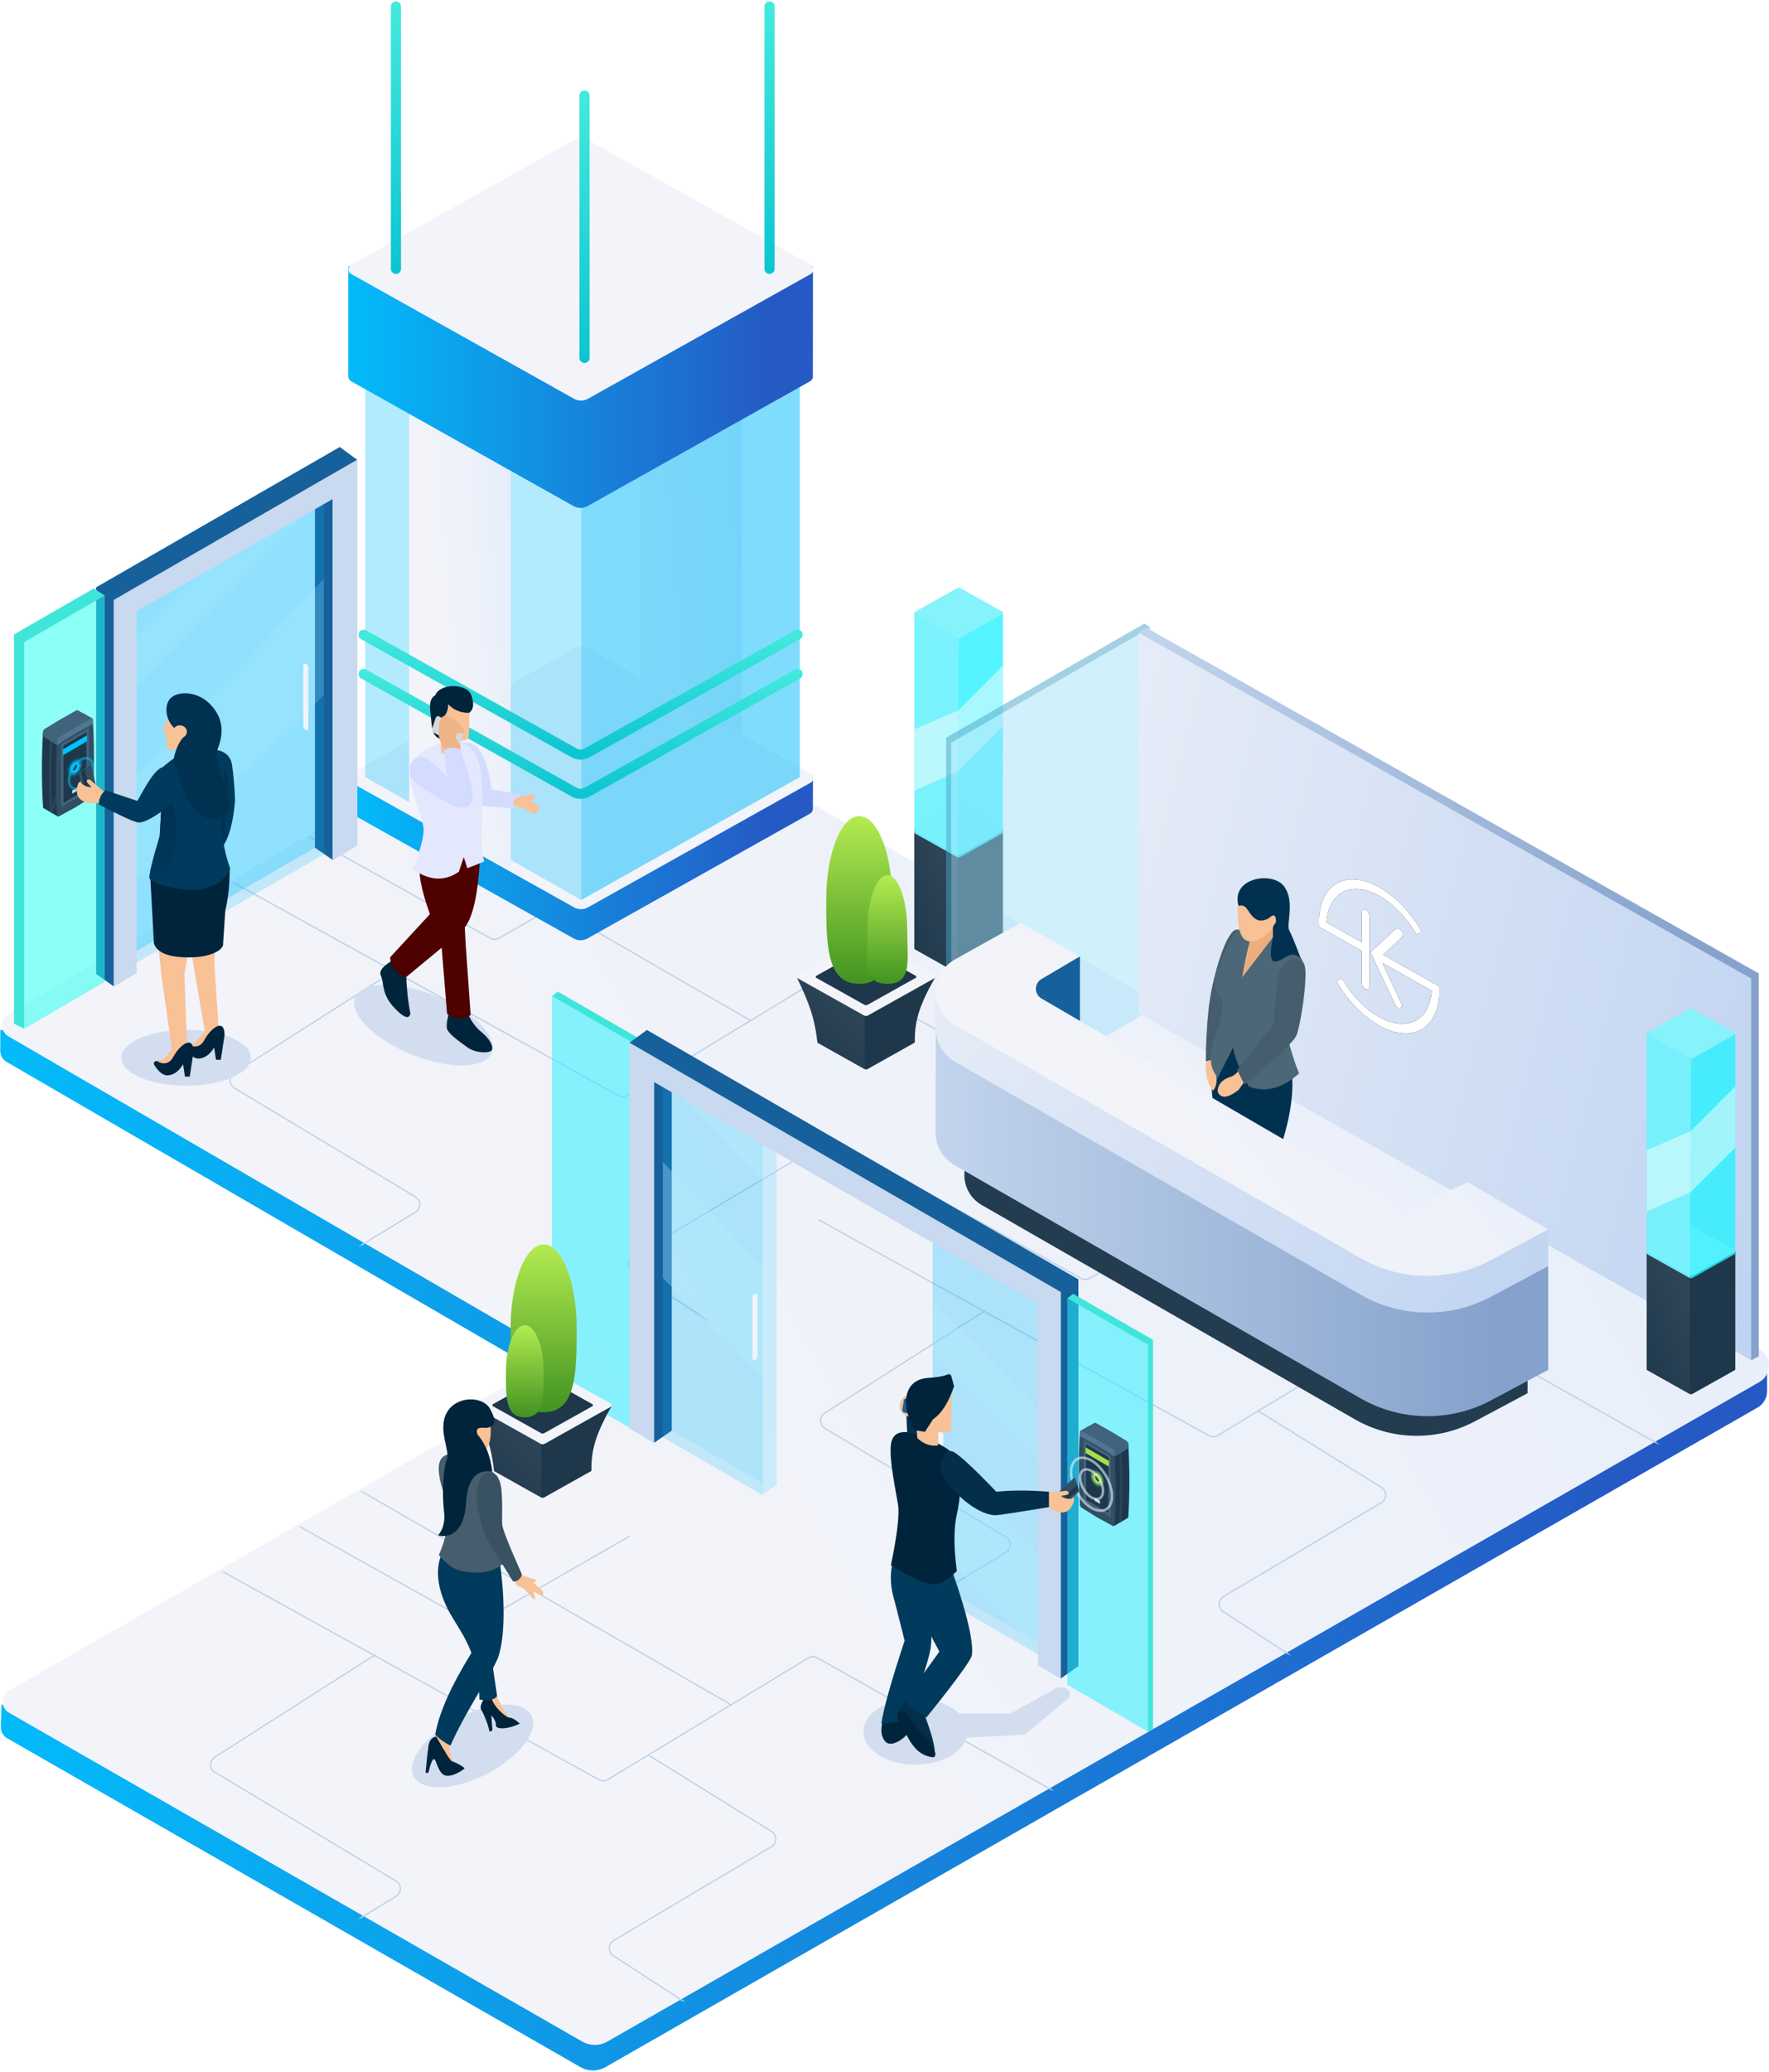 <?xml version="1.0" encoding="utf-8"?>
<!-- Generator: Adobe Illustrator 21.0.2, SVG Export Plug-In . SVG Version: 6.00 Build 0)  -->
<svg version="1.1" id="Layer_1" xmlns="http://www.w3.org/2000/svg" xmlns:xlink="http://www.w3.org/1999/xlink" x="0px" y="0px"
	 viewBox="0 0 696 815" enable-background="new 0 0 696 815" xml:space="preserve">
<filter  filterUnits="objectBoundingBox" height="156.1%" id="filter-10" width="171.8%" x="-35.9%" y="-28.0%">
	<feOffset  dx="0" dy="0" in="SourceAlpha" result="shadowOffsetOuter1"></feOffset>
	<feGaussianBlur  in="shadowOffsetOuter1" result="shadowBlurOuter1" stdDeviation="4"></feGaussianBlur>
	
		<feColorMatrix  in="shadowBlurOuter1" result="shadowMatrixOuter1" type="matrix" values="0 0 0 0 0.259   0 0 0 0 0.914   0 0 0 0 0.867  0 0 0 1 0">
		</feColorMatrix>
	<feMorphology  in="SourceAlpha" operator="dilate" radius="0.5" result="shadowSpreadOuter2"></feMorphology>
	<feOffset  dx="0" dy="0" in="shadowSpreadOuter2" result="shadowOffsetOuter2"></feOffset>
	<feGaussianBlur  in="shadowOffsetOuter2" result="shadowBlurOuter2" stdDeviation="2"></feGaussianBlur>
	
		<feColorMatrix  in="shadowBlurOuter2" result="shadowMatrixOuter2" type="matrix" values="0 0 0 0 1   0 0 0 0 1   0 0 0 0 1  0 0 0 0.713 0">
		</feColorMatrix>
	<feMerge>
		<feMergeNode  in="shadowMatrixOuter1"></feMergeNode>
		<feMergeNode  in="shadowMatrixOuter2"></feMergeNode>
	</feMerge>
</filter>
<title>Group 40</title>
<desc>Created with Sketch.</desc>
<linearGradient id="Combined-Shape_51_" gradientUnits="userSpaceOnUse" x1="-50.477" y1="707.706" x2="-51.478" y2="707.706" gradientTransform="matrix(695.145 0 0 -538.636 35726.695 381740.969)">
	<stop  offset="0" style="stop-color:#2559C4"/>
	<stop  offset="1" style="stop-color:#00C4FF"/>
</linearGradient>
<path id="Combined-Shape" fill="url(#Combined-Shape_51_)" d="M0.383,680.136c0.097,0.562,0.292,1.116,0.592,1.64
	c0.441,0.768,1.08,1.407,1.849,1.848l225.503,129.305c3.079,1.765,6.861,1.767,9.941,0.004l453.213-259.354
	c2.289-1.31,3.626-3.643,3.764-6.094l0.012-8.5h-6.513L233.436,276.949c-3.14-1.807-7.01-1.774-10.119,0.084L9.1,405.09H0.113v8.5
	c0.053,0.778,0.281,1.559,0.709,2.275c0.435,0.727,1.048,1.332,1.781,1.758l215.489,125.115c2.388,1.387,3.2,4.446,1.813,6.835
	c-0.441,0.759-1.073,1.389-1.835,1.825L10.756,670.396H0.604C0.358,676.318,0.285,679.565,0.383,680.136z"/>
<g id="Group-39" transform="translate(0, 265)">
	<g id="Mask">
		
			<linearGradient id="path-3_2_" gradientUnits="userSpaceOnUse" x1="-51.143" y1="442.675" x2="-49.861" y2="443.21" gradientTransform="matrix(695.145 0 0 -538.636 35727.695 238728.594)">
			<stop  offset="0" style="stop-color:#F3F4F9"/>
			<stop  offset="1" style="stop-color:#DEEAFB"/>
		</linearGradient>
		<path id="path-3_1_" fill="url(#path-3_2_)" d="M238.986,537.892l453.213-259.354c3.595-2.057,4.842-6.639,2.784-10.234
			c-0.66-1.154-1.616-2.112-2.769-2.775L234.153,1.909c-3.139-1.807-7.01-1.774-10.119,0.084L3.265,133.967
			c-2.37,1.417-3.143,4.487-1.726,6.857c0.435,0.728,1.048,1.333,1.781,1.758L218.81,267.698c2.388,1.387,3.2,4.447,1.813,6.835
			c-0.441,0.759-1.074,1.389-1.835,1.826L3.54,399.909c-2.395,1.375-3.222,4.431-1.847,6.826c0.441,0.768,1.08,1.407,1.849,1.849
			l225.504,129.304C232.123,539.653,235.907,539.655,238.986,537.892L238.986,537.892z"/>
	</g>
	<defs>
		<filter id="Adobe_OpacityMaskFilter" filterUnits="userSpaceOnUse" x="81.924" y="49.098" width="572.735" height="474.352">
			<feColorMatrix  type="matrix" values="1 0 0 0 0  0 1 0 0 0  0 0 1 0 0  0 0 0 1 0"/>
		</filter>
	</defs>
	<mask maskUnits="userSpaceOnUse" x="81.924" y="49.098" width="572.735" height="474.352" id="mask-4">
		<g filter="url(#Adobe_OpacityMaskFilter)">
			<path id="path-3" fill="#FFFFFF" d="M238.569,539.392l453.213-259.354c3.595-2.057,4.842-6.639,2.784-10.234
				c-0.66-1.154-1.616-2.112-2.769-2.775L233.736,3.409c-3.139-1.807-7.01-1.774-10.119,0.084L2.848,135.467
				c-2.37,1.417-3.143,4.487-1.726,6.857c0.435,0.728,1.048,1.333,1.781,1.758l215.489,125.115c2.388,1.387,3.2,4.447,1.814,6.835
				c-0.441,0.759-1.074,1.389-1.835,1.826L3.123,401.409c-2.395,1.375-3.222,4.431-1.847,6.826c0.441,0.768,1.08,1.407,1.849,1.849
				l225.504,129.304C231.706,541.153,235.49,541.155,238.569,539.392L238.569,539.392z"/>
		</g>
	</mask>
	<g mask="url(#mask-4)">
		<path id="Path-2" fill="#BDD0EB" d="M422.344,170.063l-92.996-52.369c-1.18-0.664-2.625-0.642-3.784,0.061L246.69,165.56
			c-0.996,0.604-2.238,0.628-3.257,0.064L89.825,80.7l-0.242,0.438l153.608,84.924c1.176,0.65,2.609,0.621,3.758-0.075
			l78.873-47.805c1.004-0.608,2.257-0.629,3.279-0.053l92.996,52.369L422.344,170.063z"/>
		<polygon id="Path-11" fill="#BDD0EB" points="295.411,136.156 144.605,49.098 144.355,49.531 295.161,136.588 		"/>
		<path id="Path-12" fill="#BDD0EB" d="M119.555,63.244l73.223,40.936c1.15,0.644,2.553,0.636,3.696-0.02l59.107-33.896
			l-0.249-0.435l-59.107,33.897c-0.99,0.567-2.206,0.574-3.203,0.018l-73.223-40.937L119.555,63.244z"/>
		<path id="Path-3" fill="#BDD0EB" d="M155.279,116.399l-63.268,40.364c-1.746,1.113-2.258,3.433-1.145,5.178
			c0.312,0.489,0.733,0.899,1.23,1.198l71.25,42.791c1.538,0.925,2.037,2.921,1.113,4.46c-0.271,0.451-0.648,0.83-1.098,1.104
			l-24.664,14.99l0.259,0.427l24.665-14.989c0.519-0.315,0.954-0.753,1.267-1.273c1.066-1.776,0.491-4.08-1.284-5.146L92.355,162.71
			c-0.431-0.259-0.796-0.614-1.067-1.038c-0.965-1.513-0.521-3.522,0.992-4.488l63.267-40.363L155.279,116.399z"/>
		<path id="Path-4" fill="#BDD0EB" d="M262.79,156.463l48.305,29.964c1.525,0.946,1.995,2.949,1.048,4.475
			c-0.275,0.443-0.652,0.814-1.101,1.081l-62.103,36.914c-1.78,1.059-2.365,3.359-1.307,5.14c0.294,0.495,0.698,0.915,1.181,1.23
			l29.415,19.106l0.273-0.419l-29.415-19.107c-0.418-0.271-0.768-0.636-1.023-1.064c-0.917-1.543-0.41-3.537,1.133-4.455
			l62.102-36.914c0.518-0.308,0.954-0.735,1.271-1.247c1.091-1.76,0.55-4.071-1.21-5.163l-48.304-29.964L262.79,156.463z"/>
		<path id="Path-2_1_" fill="#BDD0EB" d="M654.659,303.835l-92.996-52.369c-1.18-0.664-2.626-0.642-3.784,0.061l-78.873,47.806
			c-0.996,0.604-2.238,0.628-3.258,0.065L322.14,214.473l-0.242,0.438l153.609,84.924c1.175,0.65,2.608,0.622,3.758-0.074
			l78.874-47.806c1.003-0.608,2.257-0.628,3.279-0.053l92.996,52.369L654.659,303.835z"/>
		<polygon id="Path-11_1_" fill="#BDD0EB" points="527.726,269.928 376.92,182.87 376.67,183.304 527.476,270.361 		"/>
		<path id="Path-12_1_" fill="#BDD0EB" d="M351.869,197.017l73.224,40.937c1.149,0.643,2.553,0.635,3.695-0.021l59.107-33.896
			l-0.249-0.434l-59.107,33.896c-0.99,0.567-2.206,0.574-3.202,0.018l-73.224-40.936L351.869,197.017z"/>
		<path id="Path-3_1_" fill="#BDD0EB" d="M387.594,250.171l-63.267,40.364c-1.746,1.114-2.258,3.433-1.145,5.179
			c0.312,0.488,0.733,0.898,1.23,1.197l71.249,42.792c1.539,0.924,2.037,2.92,1.113,4.459c-0.272,0.451-0.648,0.83-1.098,1.104
			l-24.664,14.989l0.259,0.427l24.665-14.989c0.519-0.315,0.953-0.753,1.267-1.273c1.066-1.775,0.491-4.079-1.284-5.145
			l-71.25-42.792c-0.431-0.259-0.796-0.614-1.067-1.038c-0.965-1.513-0.521-3.522,0.992-4.487l63.268-40.364L387.594,250.171z"/>
		<path id="Path-4_1_" fill="#BDD0EB" d="M495.105,290.236l48.305,29.964c1.525,0.946,1.995,2.949,1.049,4.475
			c-0.275,0.443-0.653,0.815-1.102,1.081l-62.102,36.915c-1.78,1.058-2.365,3.358-1.308,5.139c0.295,0.495,0.698,0.916,1.182,1.229
			l29.415,19.106l0.272-0.419L481.4,368.618c-0.418-0.271-0.768-0.636-1.022-1.064c-0.918-1.543-0.41-3.537,1.133-4.454
			l62.103-36.915c0.518-0.308,0.953-0.735,1.271-1.247c1.092-1.76,0.55-4.071-1.21-5.163l-48.305-29.964L495.105,290.236z"/>
		<path id="Path-2_2_" fill="#BDD0EB" d="M414.685,439.14l-92.996-52.369c-1.18-0.665-2.626-0.642-3.784,0.061l-78.874,47.805
			c-0.996,0.604-2.238,0.629-3.257,0.065L82.166,349.778l-0.242,0.438l153.608,84.924c1.176,0.649,2.609,0.621,3.758-0.075
			l78.874-47.805c1.003-0.608,2.257-0.629,3.279-0.053l92.996,52.369L414.685,439.14z"/>
		<polygon id="Path-11_2_" fill="#BDD0EB" points="287.752,405.233 136.947,318.175 136.697,318.608 287.502,405.665 		"/>
		<path id="Path-12_2_" fill="#BDD0EB" d="M111.896,332.321l73.223,40.936c1.15,0.644,2.553,0.636,3.696-0.02l59.107-33.897
			l-0.248-0.434l-59.107,33.897c-0.99,0.568-2.206,0.575-3.203,0.018l-73.223-40.936L111.896,332.321z"/>
		<path id="Path-3_2_" fill="#BDD0EB" d="M147.621,385.476L84.353,425.84c-1.746,1.113-2.258,3.432-1.145,5.178
			c0.312,0.489,0.733,0.899,1.231,1.198l71.25,42.791c1.538,0.925,2.037,2.921,1.113,4.46c-0.271,0.451-0.648,0.83-1.098,1.104
			l-24.665,14.99l0.26,0.427l24.665-14.989c0.519-0.315,0.954-0.753,1.267-1.274c1.066-1.775,0.491-4.079-1.284-5.146l-71.25-42.791
			c-0.431-0.259-0.796-0.614-1.066-1.038c-0.965-1.514-0.521-3.522,0.992-4.488l63.267-40.363L147.621,385.476z"/>
		<path id="Path-4_2_" fill="#BDD0EB" d="M255.132,425.54l48.305,29.964c1.525,0.945,1.995,2.949,1.048,4.475
			c-0.275,0.443-0.653,0.814-1.101,1.08l-62.102,36.915c-1.78,1.059-2.365,3.359-1.307,5.14c0.294,0.495,0.698,0.915,1.181,1.228
			l29.415,19.107l0.272-0.42l-29.415-19.106c-0.418-0.272-0.768-0.636-1.023-1.066c-0.917-1.542-0.41-3.537,1.133-4.454
			l62.102-36.915c0.517-0.307,0.954-0.734,1.271-1.246c1.092-1.76,0.55-4.072-1.21-5.164l-48.304-29.963L255.132,425.54z"/>
	</g>
</g>
<ellipse id="Oval-5" fill="#D2DEF0" cx="360.219" cy="681" rx="20.5" ry="13"/>
<path id="Oval-4" fill="#D2DEF0" d="M185.956,700.161c13.185-5.01,23.874-15.122,23.874-22.586c0-7.463-10.689-9.452-23.874-4.441
	c-13.185,5.01-23.874,15.122-23.874,22.585C162.082,703.183,172.771,705.172,185.956,700.161z"/>
<ellipse id="Oval-4_1_" fill="#D2DEF0" cx="73.219" cy="416" rx="25.5" ry="11"/>
<path id="Oval-4_2_" fill="#D2DEF0" d="M161.941,414.712c14.843,5.997,28.965,5.688,31.542-0.691
	c2.577-6.379-7.366-16.411-22.21-22.407c-14.843-5.997-28.964-5.688-31.542,0.69C137.155,398.683,147.098,408.715,161.941,414.712z"
	/>
<path id="Path-58" fill="#D2DEF0" d="M372.375,673.94h25.162l17.642-9.809c1.548-0.86,3.457-0.736,4.88,0.319
	c1.015,0.752,1.228,2.185,0.475,3.2c-0.107,0.146-0.232,0.278-0.373,0.395l-17.01,14.176l-30.775,1.527V673.94z"/>
<path id="Combined-Shape_1_" fill="#1E374B" d="M393.6,326.323l-15.877-1.448c-0.322-0.182-0.721-0.182-1.043,0l-15.877,1.448
	h-1.006v46.637c-0.013,0.153,0.064,0.308,0.209,0.39l16.674,9.353c0.322,0.181,0.721,0.181,1.043,0l16.674-9.353
	c0.064-0.036,0.117-0.088,0.154-0.15c0.044-0.075,0.061-0.158,0.055-0.239l0.006-46.637H393.6z"/>
<linearGradient id="Combined-Shape_52_" gradientUnits="userSpaceOnUse" x1="-47.097" y1="708.816" x2="-46.486" y2="709.688" gradientTransform="matrix(16.884 0 0 -57.827 1156.612 41376.797)">
	<stop  offset="0" style="stop-color:#1E374B"/>
	<stop  offset="1" style="stop-color:#2E4557"/>
</linearGradient>
<path id="Combined-Shape_2_" fill="url(#Combined-Shape_52_)" d="M376.68,324.875l-15.877,1.448h-1.006v46.637
	c-0.013,0.153,0.064,0.308,0.209,0.39l16.674,9.353V324.875z"/>
<path id="Rectangle-2" fill="#F3F4F9" d="M377.754,316.865l16.685,9.337c0.2,0.112,0.271,0.361,0.154,0.557
	c-0.036,0.064-0.09,0.115-0.154,0.15l-16.685,9.338c-0.324,0.181-0.722,0.181-1.045,0l-16.685-9.338
	c-0.201-0.112-0.271-0.361-0.155-0.557c0.037-0.062,0.091-0.114,0.155-0.15l16.685-9.337
	C377.032,316.684,377.43,316.684,377.754,316.865z"/>
<path id="Combined-Shape_3_" opacity="0.8" fill="#28F1FF" enable-background="new    " d="M394.574,240.728h0.037
	c0,0.021,0,0.043,0,0.063C394.602,240.77,394.589,240.748,394.574,240.728z M394.611,241.128
	c-0.011,57.601-0.031,86.426-0.061,86.476c-0.037,0.062-0.09,0.114-0.154,0.15l-16.674,9.353c-0.322,0.182-0.721,0.182-1.043,0
	l-16.674-9.353c-0.146-0.082-0.222-0.236-0.209-0.39v-86.637h0.092c-0.007,0.009-0.014,0.019-0.02,0.028
	c-0.115,0.195-0.046,0.445,0.155,0.558l16.685,9.337c0.323,0.181,0.721,0.181,1.045,0l16.685-9.337
	c0.064-0.036,0.118-0.088,0.154-0.15C394.6,241.152,394.605,241.14,394.611,241.128z"/>
<path id="Combined-Shape_4_" opacity="0.8" fill="#83F1FC" enable-background="new    " d="M377.216,250.634l-0.536,86.473
	l-16.674-9.353c-0.146-0.082-0.222-0.236-0.209-0.39v-86.637h0.092c-0.135,0.224-0.066,0.474,0.136,0.586l16.655,9.32H377.216z"/>
<path id="Rectangle-2_1_" fill="#85F2FC" d="M377.754,231.269l16.685,9.337c0.2,0.112,0.271,0.362,0.154,0.558
	c-0.036,0.062-0.09,0.114-0.154,0.15l-16.685,9.337c-0.324,0.181-0.722,0.181-1.045,0l-16.685-9.337
	c-0.201-0.112-0.271-0.362-0.155-0.558c0.037-0.062,0.091-0.114,0.155-0.15l16.685-9.337
	C377.032,231.088,377.43,231.088,377.754,231.269z"/>
<path id="Combined-Shape_5_" opacity="0.486" fill="#FFFFFF" enable-background="new    " d="M394.599,285.824l-17.605,17.524
	l-17.197,7.539v-24.041l17.197-7.459l17.613-17.613C394.604,270.698,394.602,278.715,394.599,285.824z"/>
<path id="Combined-Shape_6_" fill="#1E374B" d="M341.329,388.26c-0.356-0.2-0.795-0.2-1.151,0l-17.509,1.597h-1.111v19.846
	c-0.013,0.169,0.071,0.339,0.232,0.429l18.388,10.314c0.356,0.199,0.794,0.199,1.151,0l18.388-10.314
	c0.07-0.039,0.129-0.097,0.17-0.166c0.049-0.083,0.068-0.175,0.061-0.263c-0.127-4.036,0.434-7.989,1.685-11.862
	c1.251-3.873,3.374-8.385,6.369-13.535L341.329,388.26z"/>
<linearGradient id="Combined-Shape_53_" gradientUnits="userSpaceOnUse" x1="-48.694" y1="709.961" x2="-48.081" y2="710.835" gradientTransform="matrix(26.7 0 0 -36.118 1615.956 26066.1)">
	<stop  offset="0" style="stop-color:#1E374B"/>
	<stop  offset="1" style="stop-color:#2E4557"/>
</linearGradient>
<path id="Combined-Shape_7_" fill="url(#Combined-Shape_53_)" d="M340.178,388.26l-26.7-3.933c2.624,5.397,4.511,9.901,5.661,13.513
	c1.15,3.611,1.957,7.565,2.419,11.862c-0.013,0.169,0.071,0.339,0.232,0.429l18.388,10.314V388.26z"/>
<path id="Rectangle-2_2_" fill="#F3F4F9" d="M341.542,369.004l26.113,14.612c0.314,0.176,0.422,0.566,0.242,0.872
	c-0.059,0.098-0.142,0.179-0.242,0.235l-26.113,14.613c-0.506,0.283-1.128,0.283-1.635,0l-26.112-14.613
	c-0.314-0.176-0.422-0.566-0.242-0.872c0.058-0.098,0.141-0.179,0.242-0.235l26.112-14.612
	C340.413,368.721,341.036,368.721,341.542,369.004z"/>
<path id="Rectangle-2_3_" fill="#1E374B" d="M341.318,373.155l18.967,10.613c0.228,0.128,0.307,0.412,0.176,0.634
	c-0.043,0.071-0.103,0.13-0.176,0.171l-18.967,10.614c-0.368,0.205-0.82,0.205-1.187,0l-18.967-10.614
	c-0.228-0.128-0.307-0.411-0.176-0.633c0.042-0.071,0.103-0.131,0.176-0.172l18.967-10.613
	C340.498,372.948,340.95,372.948,341.318,373.155z"/>
<linearGradient id="Oval_2_" gradientUnits="userSpaceOnUse" x1="-48.212" y1="709.675" x2="-48.212" y2="708.675" gradientTransform="matrix(26 0 0 -66 1591.578 47159.508)">
	<stop  offset="0" style="stop-color:#B4EC51"/>
	<stop  offset="1" style="stop-color:#429321"/>
</linearGradient>
<path id="Oval" fill="url(#Oval_2_)" d="M338.066,386.947c12.684,0,13-14.774,13-33c0-18.226-5.82-33-13-33c-7.18,0-13,14.774-13,33
	C325.066,372.172,325.383,386.947,338.066,386.947z"/>
<linearGradient id="Oval-Copy_2_" gradientUnits="userSpaceOnUse" x1="-46.463" y1="710.591" x2="-46.463" y2="709.591" gradientTransform="matrix(16.035 0 0 -42.712 1094.155 30695.299)">
	<stop  offset="0" style="stop-color:#B4EC51"/>
	<stop  offset="1" style="stop-color:#429321"/>
</linearGradient>
<path id="Oval-Copy" fill="url(#Oval-Copy_2_)" d="M349.121,386.947c10.008,0,7.814-9.562,7.814-21.357
	c0-11.795-3.499-21.356-7.814-21.356c-4.315,0-7.814,9.562-7.814,21.356C341.308,377.385,339.113,386.947,349.121,386.947z"/>
<polygon id="Combined-Shape_8_" opacity="0.5" fill="#47A5C9" enable-background="new    " points="374.245,443.077 
	372.245,442.011 372.245,290.113 450.24,245.222 452.685,246.791 374.245,292.113 "/>
<polygon id="Path-15" opacity="0.5" fill="#A2E2FB" enable-background="new    " points="452.709,397.301 452.709,246.772 
	374.245,292.113 374.245,443.026 "/>
<polygon id="Combined-Shape_9_" fill="#40E5D9" points="219.467,389.995 250.894,408.084 250.894,561.157 248.879,562.233 
	248.879,410.1 217.179,391.783 "/>
<polygon id="Combined-Shape_10_" opacity="0.533" fill="#28F1FF" enable-background="new    " points="217.179,543.707 
	248.879,562.18 248.879,410.1 217.179,391.781 "/>
<path id="Combined-Shape_11_" opacity="0.1" fill="#03BAFA" enable-background="new    " d="M366.938,622.073l45.268,26.211V510.006
	l-45.268-25.003V622.073z M299.938,583.276l-35.648-20.643V428.306l35.648,19.69V583.276z"/>
<polygon id="Path-15-Copy" fill="#16609B" points="415.284,649.968 415.284,507.669 264.29,420.607 264.29,562.633 257.371,567.425 
	254.529,556.76 254.529,423.102 247.656,410.107 254.529,405.066 424.297,503.159 424.297,655.24 417.348,660.11 "/>
<path id="Combined-Shape_12_" opacity="0.2" fill="#03BAFA" enable-background="new    " d="M299.938,446.417l-39.175-21.638
	v140.373l-0.081-5.99l0.001,6.059l39.256,22.701V446.417z M366.938,483.425l41.74,23.055v144.323l-41.74-24.137V483.425z"/>
<polygon id="Rectangle-11" opacity="0.34" fill="#7EDCFC" enable-background="new    " points="299.655,449.956 305.57,445.956 
	305.57,583.956 299.655,587.956 "/>
<path id="Combined-Shape_13_" opacity="0.3" fill="#B8ECFF" enable-background="new    " d="M366.938,531.99l41.74,42.243v-20.131
	l-41.74-41.876V531.99L366.938,531.99z M299.938,464.18l-36.222-36.659l36.222,20.928V464.18z"/>
<polygon id="Path-15_1_" fill="#C8D9F0" points="408.367,654.931 408.367,512.632 257.372,425.57 257.372,567.596 247.612,561.723 
	247.612,410.029 417.379,508.122 417.379,660.203 "/>
<linearGradient id="Path-15_5_" gradientUnits="userSpaceOnUse" x1="-50.285" y1="707.883" x2="-51.286" y2="707.883" gradientTransform="matrix(244.019 0 0 -288.104 12942.102 204334.469)">
	<stop  offset="0" style="stop-color:#85A2CC"/>
	<stop  offset="1" style="stop-color:#C8D9F0"/>
</linearGradient>
<polygon id="Path-15_2_" fill="url(#Path-15_5_)" points="450.932,396.804 447.965,248.779 450.932,246.821 691.984,382.823 
	691.984,533.387 689.062,534.924 "/>
<linearGradient id="Path-15_6_" gradientUnits="userSpaceOnUse" x1="-51.697" y1="708.182" x2="-50.119" y2="707.715" gradientTransform="matrix(241.052 0 0 -286.083 12789.316 202906.266)">
	<stop  offset="0" style="stop-color:#F3F4F9"/>
	<stop  offset="1" style="stop-color:#C0D4F1"/>
</linearGradient>
<polygon id="Path-15_3_" fill="url(#Path-15_6_)" points="447.932,398.515 447.932,248.821 688.984,384.823 688.984,534.904 "/>
<g id="Combined-Shape_14_">
	<g filter="url(#filter-10)">
		<path id="path-9_2_" d="M535.816,373.962l-16.851-9.457c-0.036-1.998-0.041-3.207-0.015-3.627
			c0.883-13.613,11.14-18.987,23.664-11.958c6.389,3.586,12.379,9.86,16.801,17.429l-2.092,1.218
			c-3.873-6.629-9.113-12.118-14.709-15.259c-10.961-6.151-19.938-1.452-20.717,10.455l13.918,7.812v-11.961
			c0-0.548,0.443-0.991,0.991-0.991c0.17,0,0.337,0.044,0.485,0.127c0.912,0.512,1.476,1.476,1.476,2.522v27.855
			c0,0.548-0.444,0.991-0.992,0.991c-0.17,0-0.337-0.043-0.484-0.127c-0.912-0.512-1.477-1.476-1.477-2.521V373.962z
			 M566.298,387.908c-0.021,2.43-0.033,3.688-0.04,3.775c-1.009,13.397-11.209,18.644-23.643,11.665
			c-6.377-3.579-12.357-9.836-16.776-17.387l2.088-1.224c3.871,6.614,9.103,12.088,14.688,15.223
			c10.923,6.131,19.877,1.484,20.709-10.334l-19.446-10.914l7.654,16.248c0.246,0.522,0.022,1.147-0.501,1.393
			c-0.053,0.024-0.107,0.045-0.162,0.061c-0.688,0.193-1.413-0.138-1.717-0.783l-9.955-21.133l9.526-8.799
			c0.725-0.668,1.854-0.623,2.523,0.101c0.057,0.061,0.109,0.127,0.156,0.196c0.671,0.971,0.525,2.286-0.341,3.086l-6.92,6.391
			L566.298,387.908z"/>
	</g>
	<g>
		<path id="path-9_1_" fill="#FFFFFF" d="M535.816,373.962l-16.851-9.457c-0.036-1.998-0.041-3.207-0.015-3.627
			c0.883-13.613,11.14-18.987,23.664-11.958c6.389,3.586,12.379,9.86,16.801,17.429l-2.092,1.218
			c-3.873-6.629-9.113-12.118-14.709-15.259c-10.961-6.151-19.938-1.452-20.717,10.455l13.918,7.812v-11.961
			c0-0.548,0.443-0.991,0.991-0.991c0.17,0,0.337,0.044,0.485,0.127c0.912,0.512,1.476,1.476,1.476,2.522v27.855
			c0,0.548-0.444,0.991-0.992,0.991c-0.17,0-0.337-0.043-0.484-0.127c-0.912-0.512-1.477-1.476-1.477-2.521V373.962z
			 M566.298,387.908c-0.021,2.43-0.033,3.688-0.04,3.775c-1.009,13.397-11.209,18.644-23.643,11.665
			c-6.377-3.579-12.357-9.836-16.776-17.387l2.088-1.224c3.871,6.614,9.103,12.088,14.688,15.223
			c10.923,6.131,19.877,1.484,20.709-10.334l-19.446-10.914l7.654,16.248c0.246,0.522,0.022,1.147-0.501,1.393
			c-0.053,0.024-0.107,0.045-0.162,0.061c-0.688,0.193-1.413-0.138-1.717-0.783l-9.955-21.133l9.526-8.799
			c0.725-0.668,1.854-0.623,2.523,0.101c0.057,0.061,0.109,0.127,0.156,0.196c0.671,0.971,0.525,2.286-0.341,3.086l-6.92,6.391
			L566.298,387.908z"/>
	</g>
</g>
<path id="Combined-Shape_15_" opacity="0.3" fill="#B8ECFF" enable-background="new    " d="M299.938,498.017l-39.175-41.042v45.612
	l39.175,38.817V498.017L299.938,498.017z M366.938,568.211l41.74,43.73v34.301l-7.067-4.092l-34.673-34.356V568.211z"/>
<path id="Rectangle-Copy-2" fill="#F2F4F9" d="M297.042,508.912c-0.613,0.307-1,0.933-1,1.618v23.764
	c0,0.382,0.31,0.692,0.691,0.692c0.107,0,0.213-0.025,0.309-0.073c0.613-0.307,1-0.933,1-1.618v-23.764
	c0-0.382-0.309-0.691-0.691-0.691C297.243,508.839,297.138,508.865,297.042,508.912z"/>
<path id="Rectangle" fill="#F2F4F9" d="M370.156,548.159c-0.612,0.307-1,0.934-1,1.618v23.764c0,0.382,0.311,0.691,0.691,0.691
	c0.107,0,0.213-0.025,0.309-0.073c0.613-0.306,1-0.933,1-1.618v-23.764c0-0.382-0.309-0.69-0.69-0.69
	C370.358,548.087,370.253,548.112,370.156,548.159z"/>
<polygon id="Combined-Shape_16_" fill="#40E5D9" points="422.211,508.839 453.639,526.928 453.639,680.001 451.623,681.076 
	451.623,528.944 419.923,510.627 "/>
<polygon id="Combined-Shape_17_" opacity="0.533" fill="#28F1FF" enable-background="new    " points="419.923,662.551 
	451.623,681.025 451.623,528.944 419.923,510.625 "/>
<path id="Combined-Shape_18_" fill="#1E374B" d="M443.91,596.573c0.285-4.558,0.428-9.228,0.428-14.013
	c0-4.783-0.143-9.65-0.428-14.6c-0.013-0.455-0.326-0.996-0.714-1.231l-6.098-3.688l-5.884-3.323
	c-0.203-0.115-0.451-0.116-0.656-0.003l-5.474,3.022l4.781,7.605c-0.02,1.251-0.03,2.505-0.03,3.764
	c0,4.754,0.144,9.591,0.429,14.512c0.012,0.451,0.32,0.987,0.705,1.226l6.107,3.781l0.376,0.205l0.94,6.268l5.21-3.044
	c0.069-0.017,0.13-0.052,0.178-0.103C443.873,596.823,443.906,596.712,443.91,596.573z"/>
<path id="Combined-Shape_19_" fill="#41637C" d="M426.973,565.741l-1.888-3.003l5.474-3.022c0.205-0.113,0.453-0.112,0.656,0.003
	l5.884,3.323l6.098,3.688c0.388,0.234,0.701,0.775,0.714,1.231c0.028,0.504,0.057,1.007,0.082,1.509l-5.351,3.461l-11.173-6.827
	L426.973,565.741z"/>
<path id="Combined-Shape_20_" opacity="0.3" fill="none" stroke="#41637C" stroke-linecap="round" stroke-linejoin="round" enable-background="new    " d="
	M440.768,598.369c0.286-4.559,0.429-9.229,0.429-14.013s-0.143-9.65-0.429-14.6c-0.012-0.455-0.326-0.997-0.714-1.232l-6.097-3.688
	l-6.12-3.435"/>
<path id="Combined-Shape_21_" fill="#324E63" d="M425.593,562.749c-0.388-0.218-0.702-0.042-0.714,0.398
	c-0.286,4.647-0.429,9.348-0.429,14.102s0.143,9.592,0.429,14.512c0.012,0.451,0.32,0.987,0.705,1.226l6.105,3.781l6.129,3.352
	c0.385,0.21,0.693,0.033,0.705-0.403c0.286-4.559,0.429-9.229,0.429-14.013c0-4.784-0.142-9.65-0.429-14.601
	c-0.012-0.455-0.326-0.997-0.714-1.231l-6.097-3.688L425.593,562.749z"/>
<path id="Combined-Shape_22_" fill="#517692" d="M438.523,571.103c-0.012-0.455-0.326-0.997-0.714-1.231l-6.097-3.688l-6.12-3.435
	c-0.388-0.218-0.702-0.042-0.714,0.398c-0.035,0.57-0.068,1.142-0.099,1.714c2.315,1.152,4.632,2.403,6.948,3.754
	c2.298,1.339,4.597,2.776,6.895,4.312C438.592,572.32,438.559,571.712,438.523,571.103z"/>
<g id="Rectangle-3">
	<g>
		<path id="path-11" fill="#1E374B" d="M426.979,566.64l9.443,5.506c0.355,0.206,0.643,0.706,0.643,1.116v22.683
			c0,0.41-0.287,0.575-0.643,0.368l-9.443-5.506c-0.355-0.207-0.643-0.707-0.643-1.116v-22.684
			C426.337,566.598,426.624,566.433,426.979,566.64z"/>
	</g>
	<path fill="none" stroke="#41637C" d="M426.837,567.136v22.555c0,0.231,0.192,0.567,0.394,0.685l9.335,5.441v-22.555
		c0-0.231-0.192-0.567-0.394-0.685L426.837,567.136z"/>
</g>
<path id="Rectangle-5" fill="#C8D9F0" d="M430.814,589.085l1.773,1.034c0.107,0.062,0.194,0.214,0.194,0.338v0.787
	c0,0.124-0.087,0.174-0.194,0.111l-1.773-1.034c-0.107-0.062-0.194-0.214-0.194-0.338v-0.788
	C430.62,589.073,430.707,589.023,430.814,589.085z"/>
<path id="Rectangle-4" fill="#A3DF49" d="M427.302,569.302l8.799,5.129c0.107,0.062,0.194,0.214,0.194,0.338v1.802
	c0,0.124-0.087,0.174-0.194,0.111l-8.799-5.129c-0.108-0.062-0.194-0.214-0.194-0.338v-1.803
	C427.107,569.289,427.194,569.24,427.302,569.302z"/>
<path id="Oval-2" fill="none" stroke="#A3DF49" d="M431.701,582.96c0.71,0.414,1.285,0.085,1.285-0.735
	c0-0.819-0.575-1.819-1.285-2.232c-0.71-0.414-1.285-0.085-1.285,0.734C430.416,581.547,430.991,582.547,431.701,582.96z"/>
<path id="Oval-2_1_" opacity="0.5" fill="none" stroke="#A3DF49" enable-background="new    " d="M431.701,583.738
	c1.081,0.63,1.958,0.129,1.958-1.12c0-1.249-0.877-2.772-1.958-3.402c-1.081-0.63-1.958-0.129-1.958,1.12
	C429.743,581.584,430.62,583.107,431.701,583.738z"/>
<path id="Oval-2-Copy" opacity="0.1" fill="none" stroke="#00C4FF" enable-background="new    " d="M431.701,584.574
	c1.481,0.863,2.682,0.176,2.682-1.535c0-1.711-1.2-3.798-2.682-4.661c-1.482-0.863-2.682-0.177-2.682,1.534
	S430.22,583.71,431.701,584.574z"/>
<path id="Oval-2-Copy_1_" opacity="0.6" fill="none" stroke="#EDF1FA" enable-background="new    " d="M429.457,588.929
	c2.49,1.452,4.51,0.297,4.51-2.58c0-2.876-2.02-6.386-4.51-7.837c-2.49-1.452-4.51-0.297-4.51,2.58
	C424.947,583.968,426.967,587.477,429.457,588.929z"/>
<path id="Oval-2-Copy_2_" opacity="0.6" fill="none" stroke="#EDF1FA" enable-background="new    " d="M429.457,593.017
	c4.445,2.592,8.049,0.53,8.049-4.604c0-5.135-3.604-11.398-8.049-13.988c-4.445-2.592-8.049-0.53-8.049,4.604
	C421.408,584.163,425.012,590.426,429.457,593.017z"/>
<path id="Combined-Shape_23_" fill="#243C4F" d="M580.529,558.845c-14.866,8.006-32.814,7.761-47.456-0.646L386.23,473.895
	c-4.756-2.73-7.233-7.906-6.754-13.032V409.51l166.267,94.118l55.266-5.71v50.009L580.529,558.845z"/>
<linearGradient id="Combined-Shape_54_" gradientUnits="userSpaceOnUse" x1="-50.281" y1="708.168" x2="-51.283" y2="708.168" gradientTransform="matrix(241.064 0 0 -165.334 12710.164 117558.742)">
	<stop  offset="0" style="stop-color:#85A2CC"/>
	<stop  offset="1" style="stop-color:#C8D9F0"/>
</linearGradient>
<path id="Combined-Shape_24_" fill="url(#Combined-Shape_54_)" d="M368.145,391.621v52.393c-0.522,5.576,2.172,11.207,7.346,14.177
	l159.747,91.714c15.93,9.146,35.454,9.411,51.627,0.702l22.28-11.877v-54.404l-1.947,0.201l-20.333,10.949
	c-16.173,8.709-35.697,8.442-51.627-0.703L375.49,403.06C371.166,400.577,368.574,396.236,368.145,391.621z"/>
<linearGradient id="Combined-Shape_55_" gradientUnits="userSpaceOnUse" x1="-51.709" y1="708.655" x2="-50.131" y2="708.188" gradientTransform="matrix(241 0 0 -124.575 12707.282 88701.023)">
	<stop  offset="0" style="stop-color:#F3F4F9"/>
	<stop  offset="1" style="stop-color:#C0D4F1"/>
</linearGradient>
<path id="Combined-Shape_25_" fill="url(#Combined-Shape_55_)" d="M609.144,497.97v-14.387l-1.947,0.943l-20.333,10.949
	c-16.173,8.709-35.697,8.442-51.627-0.703L375.49,403.06c-4.324-2.482-6.916-6.824-7.346-11.439v13.796
	c0.43,4.757,3.021,9.531,7.346,12.014l159.747,91.714c15.93,9.145,35.454,9.411,51.627,0.702L609.144,497.97z"/>
<polygon id="Rectangle-8" fill="#16609B" points="397.513,375.889 424.896,376.182 424.896,409.374 397.513,409.374 "/>
<path id="Path-27" fill="#003150" d="M505.652,411.894c4.381,9.583,3.69,22.958-2.074,40.125c-1.398,1.04-4.851,1.582-10.354,1.627
	c-5.504,0.045-9.798-0.497-12.882-1.627c-3.499-16.211-4.536-28.05-3.112-35.517C478.653,409.034,488.128,407.498,505.652,411.894z"
	/>
<path id="Path-21" fill="#455D6C" d="M487.206,365.781c-1.222-0.696-2.705,0.633-4.449,3.988c-2.616,5.033-6.13,16.721-7.24,27.088
	c-0.739,6.911-1.109,13.771-1.109,20.578l5.005-0.917l2.331-13.844l-0.937-14.501L487.206,365.781z"/>
<path id="Path-18" fill="#4C6777" d="M501.077,368.3c6.034,3.493,9.787,6.59,11.262,9.29c1.474,2.7-0.729,11.206-6.61,25.517
	c1.008,6.316,2.801,12.671,5.38,19.062c-6.786,5.998-13.38,7.693-19.781,5.085c-3.444-6.184-5.512-11.256-6.202-15.217
	l-7.203,14.179c-2.456-5.176-2.209-11.941,0.741-20.296c2.117-6.782,2.851-10.923,2.2-12.424c-0.976-2.25-4.863-3.652-1.834-12.194
	c2.02-5.694,4.483-10.877,7.392-15.547l5.794-0.723L501.077,368.3z"/>
<path id="Path-17" fill="#EAAE7F" d="M491.678,370.338c-1.13,4.15-2.114,8.832-2.954,14.046
	c8.101-10.539,12.151-15.809,12.151-15.809v-5.78L491.678,370.338z"/>
<path id="Path-16" fill="#F8C196" d="M487.116,354.617c-0.507,8.73,0.516,13.786,3.065,15.167c2.549,1.381,6.033-0.068,10.451-4.347
	c1.586-1.744,2.157-3.523,1.715-5.336c-0.442-1.812-1.623-1.531-3.544,0.842c0-2.811-1.353-4.92-4.062-6.326
	C492.033,353.211,489.491,353.211,487.116,354.617z"/>
<path id="Path-33" fill="#F8C196" d="M487.237,421.11c-0.875,1.265-2.001,2.093-3.376,2.484c-2.062,0.587-4.831,2.38-4.781,5.724
	c1.193,2.863,3.94,2.635,8.24-0.686l2.397-3.355L487.237,421.11z"/>
<path id="Path-19" fill="#455D6C" d="M513.269,379.559c-1.452-4.403-8.944-3.646-10.468,5.544
	c-1.017,6.127-1.524,11.952-1.524,17.477l-14.505,18.223l2.83,5.72c12.599-10.409,19.426-16.857,20.481-19.34
	C511.667,403.455,514.722,383.963,513.269,379.559z"/>
<path id="Path-23" fill="#003150" d="M487.27,356.186c-0.051,0.31,1.284-0.748,2.853,0.686c1.568,1.433,3.382,7.391,9.021,4.299
	c1.579-1.49,2.517-1.49,2.81,0c0.441,2.236-0.647,1.653-1.146,3.67v3.722c-1.507,7.312-0.904,10.464,1.809,9.452
	c4.069-1.517,5.548-4.323,9.208-1.029c-2.26-5.93-3.795-9.653-4.606-11.171c-1.218-2.276,2.44-11.615-2.161-17.414
	C500.455,342.601,484.239,345.18,487.27,356.186z"/>
<linearGradient id="Path-8_1_" gradientUnits="userSpaceOnUse" x1="-50.925" y1="708.206" x2="-49.642" y2="708.742" gradientTransform="matrix(241.064 0 0 -138.943 12710.164 98844.883)">
	<stop  offset="0" style="stop-color:#F3F4F9"/>
	<stop  offset="1" style="stop-color:#DEEAFB"/>
</linearGradient>
<path id="Path-8" fill="url(#Path-8_1_)" d="M401.592,362.882l23.244,13.273l-15.094,8.904c-2.105,1.242-2.807,3.956-1.565,6.061
	c0.386,0.652,0.932,1.195,1.588,1.577l140.349,81.616c2.038,1.186,4.521,1.325,6.681,0.375l20.598-9.779l31.752,18.568
	l-22.28,11.997c-16.173,8.709-35.697,8.442-51.627-0.703L375.49,403.06c-7.066-4.057-9.506-13.074-5.449-20.141
	c1.309-2.278,3.2-4.165,5.48-5.468L401.592,362.882z"/>
<path id="Path-28" fill="#F8C196" d="M474.625,417.359c-0.664,4.537,0.206,8.413,2.609,11.627c1.394-1.727,1.765-3.793,1.114-6.199
	c-1.283-1.902-1.92-3.863-1.911-5.883L474.625,417.359z"/>
<linearGradient id="Rectangle-7_2_" gradientUnits="userSpaceOnUse" x1="-49.412" y1="707.962" x2="-48.13" y2="708.497" gradientTransform="matrix(40 0 0 -199 2239.423 141096.469)">
	<stop  offset="0" style="stop-color:#F3F4F9"/>
	<stop  offset="1" style="stop-color:#DEEAFB"/>
</linearGradient>
<polygon id="Rectangle-7" fill="url(#Rectangle-7_2_)" points="251.925,93.929 291.925,93.929 291.925,292.929 251.925,269.929 "/>
<path id="Rectangle-2_4_" fill="#F3F4F9" d="M231.326,255.071l87.611,49.028c1.054,0.59,1.417,1.899,0.811,2.925
	c-0.194,0.329-0.474,0.602-0.811,0.79l-87.611,49.028c-1.698,0.95-3.787,0.95-5.484,0l-87.611-49.028
	c-1.054-0.59-1.417-1.899-0.811-2.925c0.194-0.328,0.474-0.601,0.811-0.79l87.611-49.028
	C227.54,254.12,229.628,254.12,231.326,255.071z"/>
<polygon id="Combined-Shape_26_" opacity="0.5" fill="#03BAFA" enable-background="new    " points="228.688,187.245 
	314.688,141.289 314.688,305.616 228.688,353.948 "/>
<polygon id="Combined-Shape-Copy-2" opacity="0.3" fill="#03BAFA" enable-background="new    " points="228.688,187.245 
	143.688,141.289 143.688,305.616 228.688,353.948 "/>
<linearGradient id="Rectangle-7_3_" gradientUnits="userSpaceOnUse" x1="-49.412" y1="707.962" x2="-48.129" y2="708.497" gradientTransform="matrix(40 0 0 -199 2148.455 141150.609)">
	<stop  offset="0" style="stop-color:#F3F4F9"/>
	<stop  offset="1" style="stop-color:#DEEAFB"/>
</linearGradient>
<polygon id="Rectangle-7_1_" fill="url(#Rectangle-7_3_)" points="160.969,148.034 200.969,148.034 200.969,347.034 
	160.969,324.034 "/>
<linearGradient id="Combined-Shape_56_" gradientUnits="userSpaceOnUse" x1="-50.186" y1="708.568" x2="-51.187" y2="708.568" gradientTransform="matrix(182.819 0 0 -103.364 9479.59 73388.453)">
	<stop  offset="0" style="stop-color:#2559C4"/>
	<stop  offset="1" style="stop-color:#00C4FF"/>
</linearGradient>
<path id="Combined-Shape_27_" fill="url(#Combined-Shape_56_)" d="M314.53,104.72l-83.363-7.604c-1.697-0.952-3.784-0.952-5.48,0
	l-83.364,7.604h-5.289v43.18c-0.063,0.805,0.338,1.615,1.104,2.045l87.549,49.107c1.696,0.952,3.784,0.952,5.48,0l87.549-49.107
	c0.337-0.189,0.617-0.462,0.811-0.791c0.233-0.395,0.322-0.832,0.285-1.254l0.036-43.18H314.53z"/>
<path id="Rectangle-2_5_" fill="#F3F4F9" d="M231.326,55.053l87.611,49.028c1.054,0.59,1.417,1.899,0.811,2.925
	c-0.194,0.329-0.474,0.601-0.811,0.79l-87.611,49.028c-1.698,0.95-3.787,0.95-5.484,0l-87.611-49.028
	c-1.054-0.59-1.417-1.899-0.811-2.925c0.194-0.329,0.474-0.601,0.811-0.79l87.611-49.028
	C227.54,54.103,229.628,54.103,231.326,55.053z"/>
<linearGradient id="Combined-Shape_57_" gradientUnits="userSpaceOnUse" x1="-50.187" y1="709.219" x2="-51.188" y2="709.219" gradientTransform="matrix(182.816 0 0 -64.046 9479.741 45760.406)">
	<stop  offset="0" style="stop-color:#2559C4"/>
	<stop  offset="1" style="stop-color:#00C4FF"/>
</linearGradient>
<path id="Combined-Shape_28_" fill="url(#Combined-Shape_57_)" d="M319.843,306.846l-0.032,11.071
	c0.038,0.422-0.052,0.859-0.285,1.254c-0.194,0.329-0.474,0.602-0.811,0.791l-87.549,49.108c-1.697,0.951-3.784,0.951-5.48,0
	l-87.549-49.108c-0.766-0.43-1.167-1.239-1.104-2.045v-12.18h0.104c-0.085,0.815,0.316,1.642,1.093,2.076l87.611,49.028
	c1.698,0.95,3.787,0.95,5.484,0l87.611-49.028c0.337-0.189,0.617-0.461,0.811-0.79C319.783,306.965,319.814,306.906,319.843,306.846
	L319.843,306.846z"/>
<linearGradient id="Path-7_1_" gradientUnits="userSpaceOnUse" x1="20.99" y1="709.067" x2="20.99" y2="708.067" gradientTransform="matrix(1 0 0 -103.164 208.978 73187.781)">
	<stop  offset="0" style="stop-color:#42E9DD"/>
	<stop  offset="1" style="stop-color:#0DC5D1"/>
</linearGradient>
<path id="Path-7" fill="none" stroke="url(#Path-7_1_)" stroke-width="4" stroke-linecap="round" stroke-linejoin="round" d="
	M229.969,140.758V37.594"/>
<linearGradient id="Path-7-Copy_1_" gradientUnits="userSpaceOnUse" x1="20.99" y1="709.068" x2="20.99" y2="708.068" gradientTransform="matrix(1 0 0 -103.164 134.787 73152.719)">
	<stop  offset="0" style="stop-color:#42E9DD"/>
	<stop  offset="1" style="stop-color:#0DC5D1"/>
</linearGradient>
<path id="Path-7-Copy" fill="none" stroke="url(#Path-7-Copy_1_)" stroke-width="4" stroke-linecap="round" stroke-linejoin="round" d="
	M155.777,105.731V2.568"/>
<linearGradient id="Path-7-Copy-2_1_" gradientUnits="userSpaceOnUse" x1="20.99" y1="709.068" x2="20.99" y2="708.068" gradientTransform="matrix(1 0 0 -103.164 281.785 73152.719)">
	<stop  offset="0" style="stop-color:#42E9DD"/>
	<stop  offset="1" style="stop-color:#0DC5D1"/>
</linearGradient>
<path id="Path-7-Copy-2" fill="none" stroke="url(#Path-7-Copy-2_1_)" stroke-width="4" stroke-linecap="round" stroke-linejoin="round" d="
	M302.775,105.731V2.568"/>
<linearGradient id="Combined-Shape_58_" gradientUnits="userSpaceOnUse" x1="-50.574" y1="710.338" x2="-50.574" y2="709.338" gradientTransform="matrix(170.724 0 0 -47.103 8862.556 33724.117)">
	<stop  offset="0" style="stop-color:#42E9DD"/>
	<stop  offset="1" style="stop-color:#0DC5D1"/>
</linearGradient>
<path id="Combined-Shape_29_" fill="none" stroke="url(#Combined-Shape_58_)" stroke-width="4" stroke-linecap="round" stroke-linejoin="round" d="
	M313.788,265.073L231.017,311.5c-1.604,0.899-3.578,0.899-5.182,0l-82.771-46.428"/>
<linearGradient id="Combined-Shape-Copy-3_1_" gradientUnits="userSpaceOnUse" x1="-50.574" y1="710.335" x2="-50.574" y2="709.335" gradientTransform="matrix(170.724 0 0 -47.103 8862.556 33708.559)">
	<stop  offset="0" style="stop-color:#42E9DD"/>
	<stop  offset="1" style="stop-color:#0DC5D1"/>
</linearGradient>
<path id="Combined-Shape-Copy-3" fill="none" stroke="url(#Combined-Shape-Copy-3_1_)" stroke-width="4" stroke-linecap="round" stroke-linejoin="round" d="
	M313.788,249.644l-82.771,46.428c-1.604,0.9-3.578,0.9-5.182,0l-82.771-46.428"/>
<polygon id="Combined-Shape_30_" opacity="0.3" fill="#03BAFA" enable-background="new    " points="52.195,238.656 
	123.916,199.041 123.916,333.368 52.195,374.899 "/>
<polygon id="Path-15-Copy_1_" fill="#16609B" points="46.835,377.784 46.835,235.486 123.916,191.342 123.916,333.368 
	130.835,338.16 133.677,327.495 133.677,193.837 140.55,180.842 133.677,175.801 37.823,230.977 37.823,383.057 44.772,387.926 "/>
<polygon id="Combined-Shape_31_" opacity="0.2" fill="#03BAFA" enable-background="new    " points="52.195,379.518 
	127.524,335.956 127.524,329.898 127.443,335.888 127.443,195.515 52.195,237.078 "/>
<path id="Path-5" opacity="0.445" fill="none" stroke="#FFFFFF" enable-background="new    " d="M52.08,237.544v144.125"/>
<polygon id="Combined-Shape_32_" opacity="0.2" fill="#B8ECFF" enable-background="new    " points="52.195,251.934 80.181,223.857 
	124.491,198.256 52.195,271.425 "/>
<polygon id="Path-15_4_" fill="#C8D9F0" points="53.753,382.747 53.753,240.448 130.834,196.305 130.834,338.331 140.595,332.458 
	140.595,180.764 44.741,235.939 44.741,388.02 "/>
<polygon id="Combined-Shape_33_" opacity="0.2" fill="#B8ECFF" enable-background="new    " points="52.195,347.884 
	127.443,273.323 127.443,227.71 52.195,306.546 "/>
<path id="Rectangle-Copy-2_1_" fill="#F2F4F9" d="M120.303,261.08c0.613,0.306,1,0.933,1,1.618v23.764
	c0,0.382-0.309,0.69-0.691,0.69c-0.107,0-0.213-0.024-0.309-0.072c-0.613-0.307-1-0.934-1-1.618v-23.764
	c0-0.382,0.31-0.691,0.691-0.691C120.102,261.007,120.207,261.032,120.303,261.08z"/>
<polygon id="Combined-Shape_34_" fill="#40E5D9" points="36.93,231.422 5.502,249.511 5.502,402.584 9.553,404.583 9.553,252.545 
	41.23,234.234 "/>
<polygon id="Combined-Shape_35_" opacity="0.533" fill="#28FFF0" enable-background="new    " points="41.218,386.133 
	9.518,404.607 9.518,252.526 41.218,234.207 "/>
<path id="Combined-Shape_36_" fill="#1E374B" d="M16.933,317.4c-0.294-4.691-0.441-9.499-0.441-14.423
	c0-4.923,0.147-9.933,0.441-15.027c0.012-0.469,0.336-1.025,0.735-1.268l6.276-3.795l6.055-3.42c0.209-0.118,0.465-0.12,0.676-0.004
	l5.634,3.111l-4.921,7.828c0.021,1.287,0.031,2.578,0.031,3.873c0,4.893-0.147,9.872-0.441,14.936
	c-0.012,0.465-0.33,1.017-0.726,1.262l-6.285,3.892l-0.387,0.212l-0.968,6.45l-5.363-3.133c-0.071-0.017-0.133-0.053-0.183-0.106
	C16.971,317.656,16.937,317.541,16.933,317.4z"/>
<path id="Combined-Shape_37_" fill="#41637C" d="M34.366,285.666l1.943-3.092l-5.634-3.111c-0.21-0.116-0.466-0.114-0.676,0.004
	l-6.055,3.42l-6.276,3.795c-0.399,0.242-0.723,0.799-0.735,1.268c-0.03,0.519-0.059,1.036-0.085,1.553l5.507,3.562l11.5-7.027
	L34.366,285.666z"/>
<path id="Combined-Shape_38_" opacity="0.3" fill="none" stroke="#41637C" stroke-linecap="round" stroke-linejoin="round" enable-background="new    " d="
	M20.167,319.247c-0.294-4.691-0.441-9.499-0.441-14.422c0-4.924,0.147-9.934,0.441-15.028c0.012-0.468,0.335-1.025,0.735-1.267
	l6.276-3.796l6.299-3.535L20.167,319.247z"/>
<path id="Combined-Shape_39_" fill="#324E63" d="M35.786,282.585c0.399-0.224,0.723-0.043,0.735,0.411
	c0.294,4.782,0.44,9.62,0.44,14.514c0,4.893-0.147,9.872-0.441,14.937c-0.012,0.464-0.33,1.017-0.726,1.261l-6.285,3.893
	l-6.309,3.449c-0.396,0.216-0.713,0.034-0.725-0.416c-0.294-4.691-0.441-9.498-0.441-14.422c0-4.924,0.146-9.933,0.441-15.028
	c0.013-0.468,0.336-1.025,0.735-1.267l6.276-3.795L35.786,282.585z"/>
<path id="Combined-Shape_40_" fill="#517692" d="M22.477,291.183c0.013-0.468,0.336-1.025,0.735-1.267l6.276-3.795l6.299-3.536
	c0.399-0.224,0.723-0.043,0.735,0.411c0.036,0.587,0.07,1.175,0.102,1.764c-2.384,1.186-4.769,2.473-7.152,3.863
	c-2.365,1.379-4.73,2.858-7.096,4.438C22.407,292.436,22.44,291.811,22.477,291.183z"/>
<g id="Rectangle-3_1_">
	<g>
		<path id="path-13" fill="#1E374B" d="M34.359,286.59l-9.721,5.667c-0.365,0.213-0.661,0.727-0.661,1.148v23.347
			c0,0.422,0.296,0.592,0.661,0.379l9.721-5.667c0.365-0.213,0.661-0.728,0.661-1.149v-23.347
			C35.021,286.546,34.725,286.377,34.359,286.59z"/>
	</g>
	<path fill="none" stroke="#41637C" d="M34.521,287.074l-9.63,5.614c-0.212,0.123-0.413,0.474-0.413,0.717v23.24l9.63-5.613
		c0.211-0.124,0.413-0.474,0.413-0.718V287.074z"/>
</g>
<path id="Rectangle-5_1_" fill="#C8D9F0" d="M30.412,309.692l-1.826,1.065c-0.11,0.064-0.2,0.22-0.2,0.348v0.811
	c0,0.128,0.09,0.18,0.2,0.115l1.826-1.065c0.11-0.063,0.2-0.22,0.2-0.347v-0.811C30.612,309.678,30.522,309.627,30.412,309.692z"/>
<path id="Rectangle-4_1_" fill="#00C4FF" d="M34.027,289.329l-9.056,5.279c-0.111,0.065-0.2,0.221-0.2,0.348v1.855
	c0,0.127,0.089,0.179,0.2,0.114l9.056-5.279c0.111-0.065,0.2-0.22,0.2-0.348v-1.854C34.227,289.317,34.138,289.265,34.027,289.329z"
	/>
<path id="Oval-2_2_" fill="none" stroke="#00C4FF" d="M29.499,303.388c-0.73,0.426-1.323,0.087-1.323-0.757
	c0-0.844,0.592-1.873,1.323-2.299c0.73-0.426,1.322-0.087,1.322,0.757C30.821,301.933,30.229,302.962,29.499,303.388z"/>
<path id="Oval-2_3_" opacity="0.5" fill="none" stroke="#00C4FF" enable-background="new    " d="M29.499,304.188
	c-1.113,0.648-2.015,0.133-2.015-1.152c0-1.286,0.902-2.854,2.015-3.502c1.113-0.649,2.015-0.133,2.015,1.152
	C31.514,301.971,30.612,303.539,29.499,304.188z"/>
<path id="Oval-2-Copy_3_" opacity="0.1" fill="none" stroke="#00C4FF" enable-background="new    " d="M29.499,305.049
	c-1.524,0.889-2.761,0.182-2.761-1.579c0-1.762,1.236-3.909,2.761-4.798c1.524-0.889,2.76-0.182,2.76,1.579
	C32.259,302.012,31.023,304.16,29.499,305.049z"/>
<path id="Oval-2-Copy_4_" opacity="0.5" fill="none" stroke="#00C4FF" enable-background="new    " d="M31.809,309.531
	c-2.563,1.494-4.642,0.306-4.642-2.655c0-2.961,2.078-6.573,4.642-8.067c2.563-1.494,4.641-0.305,4.641,2.655
	C36.45,304.425,34.372,308.037,31.809,309.531z"/>
<path id="Combined-Shape_41_" fill="#1E374B" d="M681.735,491.827l-15.876-1.447c-0.323-0.182-0.721-0.182-1.044,0l-15.876,1.447
	h-1.007v46.638c-0.013,0.153,0.064,0.308,0.21,0.39l16.673,9.352c0.323,0.181,0.721,0.181,1.044,0l16.673-9.352
	c0.065-0.036,0.117-0.088,0.154-0.15c0.044-0.075,0.062-0.159,0.055-0.239l0.007-46.638H681.735z"/>
<linearGradient id="Combined-Shape_59_" gradientUnits="userSpaceOnUse" x1="-47.113" y1="708.815" x2="-46.501" y2="709.687" gradientTransform="matrix(16.884 0 0 -57.827 1444.995 41542.297)">
	<stop  offset="0" style="stop-color:#1E374B"/>
	<stop  offset="1" style="stop-color:#2E4557"/>
</linearGradient>
<path id="Combined-Shape_42_" fill="url(#Combined-Shape_59_)" d="M664.815,490.38l-15.876,1.447h-1.007v46.638
	c-0.013,0.153,0.064,0.308,0.21,0.39l16.673,9.352V490.38z"/>
<path id="Rectangle-2_6_" fill="#F3F4F9" d="M665.89,482.369l16.685,9.337c0.201,0.112,0.271,0.361,0.154,0.557
	c-0.036,0.062-0.09,0.114-0.154,0.15l-16.685,9.338c-0.323,0.181-0.722,0.181-1.045,0l-16.685-9.338
	c-0.201-0.112-0.27-0.361-0.154-0.557c0.037-0.062,0.09-0.114,0.154-0.15l16.685-9.337
	C665.168,482.188,665.566,482.188,665.89,482.369z"/>
<path id="Combined-Shape_43_" opacity="0.8" fill="#28F1FF" enable-background="new    " d="M682.711,406.233h0.037
	c0,0.02,0,0.042,0,0.063C682.737,406.274,682.725,406.252,682.711,406.233z M682.747,406.632
	c-0.011,57.601-0.031,86.427-0.061,86.477c-0.037,0.062-0.09,0.114-0.154,0.15l-16.673,9.352c-0.323,0.181-0.721,0.181-1.044,0
	l-16.673-9.352c-0.146-0.082-0.223-0.236-0.21-0.39v-86.637h0.092c-0.007,0.009-0.013,0.019-0.018,0.028
	c-0.115,0.195-0.047,0.444,0.154,0.557l16.685,9.338c0.323,0.181,0.722,0.181,1.045,0l16.685-9.338
	c0.065-0.035,0.118-0.088,0.154-0.15C682.736,406.656,682.742,406.645,682.747,406.632z"/>
<path id="Combined-Shape_44_" opacity="0.8" fill="#83F1FC" enable-background="new    " d="M665.352,416.139l-0.536,86.473
	l-16.673-9.352c-0.146-0.082-0.223-0.236-0.21-0.39v-86.637h0.092c-0.134,0.224-0.065,0.473,0.136,0.585l16.655,9.321H665.352z"/>
<path id="Rectangle-2_7_" fill="#85F2FC" d="M665.89,396.774l16.685,9.337c0.201,0.112,0.271,0.361,0.154,0.557
	c-0.036,0.063-0.09,0.115-0.154,0.15l-16.685,9.338c-0.323,0.181-0.722,0.181-1.045,0l-16.685-9.338
	c-0.201-0.112-0.27-0.361-0.154-0.557c0.037-0.062,0.09-0.114,0.154-0.15l16.685-9.337
	C665.168,396.592,665.566,396.592,665.89,396.774z"/>
<path id="Combined-Shape_45_" opacity="0.486" fill="#FFFFFF" enable-background="new    " d="M682.734,451.329l-17.604,17.524
	l-17.197,7.539v-24.042l17.197-7.458l17.613-17.613C682.74,436.203,682.737,444.22,682.734,451.329z"/>
<path id="Path-25" fill="#003A5D" d="M83.464,294.708c4.638,0.306,7.247,2.352,7.826,6.136c0.579,3.785,0.977,8.415,1.193,13.888
	c-0.682,8.316-2.208,14.236-4.58,17.759c-2.372,3.523-3.196-1.432-2.472-14.864l-0.318-18.671L83.464,294.708z"/>
<path id="Path-26" fill="#003150" d="M88.288,302.355c1.615,3.234,1.988,6.136,1.12,8.705c-1.303,3.854-1.108,11.92-0.697,15.409
	c0.274,2.326-0.496,4.341-2.31,6.043l-1.179-12.587l1.176-11.229L88.288,302.355z"/>
<path id="Path-32" fill="#F8C196" d="M80.909,405.451l-4.662,4.923c-2.152-0.224-3.117,0.165-2.894,1.166l2.425,2.884h3.19
	l3.661-2.469l0.411-2.615l-0.912-2.27L80.909,405.451z"/>
<path id="Path-10" fill="#F8C196" d="M86.246,341.043l-1.926,37.375l1.926,29.396c-0.349,2.904-1.551,4.283-3.608,4.137
	c-2.056-0.145-2.585-1.339-1.585-3.579l-5.101-29.953c-3.33-24.128-4.95-36.39-4.857-36.784
	C71.188,341.24,76.237,341.043,86.246,341.043z"/>
<path id="Path-31" fill="#00243B" d="M84.976,403.874c-1.662,0.928-3.306,2.836-4.934,5.725c-1.057,1.874-3.433,2.538-5.307,1.482
	l-0.011-0.007l-0.494-0.28c-0.481-0.272-1.091-0.104-1.363,0.376c-0.183,0.321-0.173,0.719,0.026,1.031
	c1.831,2.872,3.63,4.241,5.397,4.108c2.323-0.176,4.308-1.619,5.956-4.333l0.73,4.816h1.898c0.827-5.42,1.299-8.513,1.417-9.278
	C88.467,406.366,88.366,401.981,84.976,403.874z"/>
<path id="Path-10_1_" fill="#F8C196" d="M78.669,345.979l-6.111,37.375l1.207,32.443c-0.349,0.872-1.551,1.235-3.607,1.09
	c-2.057-0.147-2.818-1.022-2.285-2.628l-4.4-30.905c-2.464-24.128-3.651-36.39-3.559-36.783
	C60.006,346.176,66.257,345.979,78.669,345.979z"/>
<path id="Path-32_1_" fill="#F8C196" d="M68.032,412.23l-4,4.761c-2.152-0.223-3.117,0.166-2.894,1.167l2.426,2.883h3.19
	l3.661-2.469l0.411-2.615l-0.912-2.269L68.032,412.23z"/>
<path id="Path-31_1_" fill="#00243B" d="M72.761,410.49c-1.662,0.928-3.307,2.836-4.935,5.725c-1.057,1.875-3.432,2.538-5.307,1.482
	l-0.012-0.007l-0.494-0.28c-0.48-0.272-1.09-0.104-1.363,0.376c-0.183,0.322-0.173,0.719,0.026,1.031
	c1.831,2.872,3.63,4.241,5.398,4.108c2.322-0.175,4.308-1.619,5.956-4.333l0.73,4.816h1.897c0.827-5.42,1.3-8.513,1.418-9.277
	C76.252,412.983,76.15,408.598,72.761,410.49z"/>
<path id="Path-29" fill="#00243B" d="M90.358,341.784c0.047,5.386-0.523,11.473-1.712,16.262l-0.867,13.067
	c0.328,2.016-3.768,5.141-12.287,5.378c-8.519,0.237-13.496-1.555-14.932-5.378l-1.449-26.592L90.358,341.784z"/>
<path id="Path-22" fill="#003A5D" d="M83.361,294.753c-7.901,0.716-13.191,2.098-15.87,4.145c-2.678,2.048-3.699,2.911-3.062,2.59
	l-1.602,27.354c-2.854,9.544-4.183,15.062-3.985,16.555c0.296,2.238,25.016,10.838,31.75-3.732l0.04,0.111
	c-3.287-9.159-4.372-18.963-3.167-28.62c1.104-8.853,1.04-13.979-0.192-15.379C85.498,295.761,84.194,294.753,83.361,294.753z"/>
<linearGradient id="Combined-Shape_60_" gradientUnits="userSpaceOnUse" x1="-44.125" y1="711.029" x2="-44.125" y2="710.124" gradientTransform="matrix(10.54 0 0 -35.232 529.149 25367.502)">
	<stop  offset="0" style="stop-color:#003150"/>
	<stop  offset="1" style="stop-color:#003A5D"/>
</linearGradient>
<path id="Combined-Shape_46_" fill="url(#Combined-Shape_60_)" d="M64.699,348.373c-3.417-1.027-5.767-2.297-5.857-2.977
	c-0.198-1.492,1.13-7.011,3.985-16.555l0.89-15.199l3.102-0.501c2.364,5.631,3.08,11.455,2.149,17.471
	c-0.932,6.017-2.184,11.842-3.757,17.476L64.699,348.373L64.699,348.373z"/>
<path id="Rectangle-3-Copy" fill="#517692" d="M35.442,300.603l-4.041,3.108c-0.15,0.125-0.241,0.369-0.204,0.545l1.665,7.832
	c0.019,0.091,0.069,0.145,0.132,0.161c0.061,0.015,0.193,0.083,0.267,0.023l3.981-3.198c0.15-0.125,0.241-0.369,0.204-0.545
	l-1.524-7.834C35.885,300.518,35.592,300.478,35.442,300.603z"/>
<path id="Rectangle-3_2_" fill="#324E63" d="M35.604,300.643l-4.041,3.108c-0.15,0.125-0.241,0.369-0.204,0.546l1.664,7.832
	c0.038,0.176,0.19,0.218,0.34,0.093l4.041-3.107c0.15-0.125,0.241-0.369,0.204-0.546l-1.665-7.832
	C35.906,300.56,35.754,300.519,35.604,300.643z"/>
<polygon id="Combined-Shape_47_" fill="#1E374B" points="33.319,302.401 31.947,303.456 33.747,311.927 35.12,310.871 "/>
<polygon id="Combined-Shape-Copy" fill="#1E374B" points="36.64,306.886 36,307.419 36.386,309.24 37.027,308.706 "/>
<path id="Path-24" fill="#F8C196" d="M40.855,311.236c-3.017-2.507-4.689-3.935-5.019-4.283c-0.494-0.522-1.823-0.551-1.695,0.334
	c0.128,0.886,1.936,1.782,1.695,2.252c-0.241,0.469-3.875-0.867-3.892-1.727c-0.017-0.859-0.547-0.265-0.952,0
	c-0.405,0.264-1.483,3.98,0,5.868c1.483,1.887,4.357,2.727,8.576,1.872l2.434-2.764L40.855,311.236z"/>
<path id="Path-20" fill="#F8C196" d="M82.061,293.022c0.234,1.827-0.859,3.12-3.28,3.878c-3.631,1.138-7.435,0.851-7.435,0.851
	l-0.162-3.102c-2.596,0.428-4.392,0.264-5.387-0.493c-0.271-1.605-0.396-3.518-0.379-5.734h-0.353c-0.552,0-1-0.447-1-1
	c0-0.124,0.023-0.247,0.068-0.362l1.878-4.821l0.375-3.047c5.141-2.386,9.038-2.703,11.692-0.952
	C80.734,279.989,82.061,284.916,82.061,293.022z"/>
<path id="Path-30" fill="#003150" d="M67.051,274.647c-3.052,3.07-1.983,12.05,6.156,14.243c-2.38,1.99-4.026,5.273-4.938,9.848
	c1.215,3.783,2.738,8.356,4.568,13.72c2.747,8.045,11.847,12.805,16.179,7.382c4.332-5.422-5.768-19.393-3.486-25.022
	c2.283-5.631,2.776-11.667-2.382-17.382C77.992,271.719,70.103,271.575,67.051,274.647z"/>
<path id="Oval-3" fill="#F8C196" d="M70.758,290.288c-1.535,0-2.778-1.124-2.778-2.512c0-1.387,1.244-2.511,2.778-2.511
	c1.535,0,2.779,1.124,2.779,2.511C73.537,289.164,72.293,290.288,70.758,290.288z"/>
<path id="Combined-Shape_48_" fill="#1E374B" d="M214.11,556.725c-0.357-0.199-0.795-0.199-1.151,0l-17.508,1.598h-1.111v19.845
	c-0.013,0.169,0.071,0.339,0.232,0.43l18.387,10.314c0.356,0.2,0.795,0.2,1.151,0l18.387-10.314c0.071-0.04,0.13-0.098,0.17-0.166
	c0.049-0.083,0.068-0.175,0.059-0.264c-0.127-4.035,0.435-7.989,1.686-11.862c1.251-3.872,3.374-8.384,6.369-13.535L214.11,556.725z
	"/>
<linearGradient id="Combined-Shape_61_" gradientUnits="userSpaceOnUse" x1="-48.693" y1="709.963" x2="-48.081" y2="710.835" gradientTransform="matrix(26.7 0 0 -36.118 1488.737 26234.58)">
	<stop  offset="0" style="stop-color:#1E374B"/>
	<stop  offset="1" style="stop-color:#2E4557"/>
</linearGradient>
<path id="Combined-Shape_49_" fill="url(#Combined-Shape_61_)" d="M212.959,556.725l-26.7-3.933
	c2.624,5.398,4.511,9.902,5.661,13.513c1.15,3.611,1.957,7.565,2.42,11.862c-0.013,0.169,0.071,0.339,0.232,0.43l18.387,10.314
	V556.725z"/>
<path id="Rectangle-2_8_" fill="#F3F4F9" d="M214.323,537.469l26.113,14.613c0.314,0.176,0.422,0.566,0.242,0.871
	c-0.058,0.099-0.142,0.18-0.242,0.236l-26.113,14.612c-0.506,0.283-1.129,0.283-1.635,0l-26.113-14.612
	c-0.314-0.176-0.422-0.567-0.242-0.872c0.058-0.098,0.141-0.18,0.242-0.235l26.113-14.613
	C213.194,537.186,213.816,537.186,214.323,537.469z"/>
<path id="Rectangle-2_9_" fill="#1E374B" d="M214.099,541.619l18.966,10.614c0.229,0.128,0.307,0.411,0.176,0.633
	c-0.042,0.071-0.103,0.13-0.176,0.171l-18.966,10.614c-0.368,0.206-0.82,0.206-1.188,0l-18.967-10.614
	c-0.228-0.127-0.307-0.411-0.175-0.633c0.042-0.071,0.103-0.13,0.175-0.171l18.967-10.614
	C213.279,541.414,213.731,541.414,214.099,541.619z"/>
<linearGradient id="Oval_3_" gradientUnits="userSpaceOnUse" x1="-48.212" y1="709.677" x2="-48.212" y2="708.677" gradientTransform="matrix(26 0 0 -66 1467.391 47328.086)">
	<stop  offset="0" style="stop-color:#B4EC51"/>
	<stop  offset="1" style="stop-color:#429321"/>
</linearGradient>
<path id="Oval_1_" fill="url(#Oval_3_)" d="M213.885,555.411c12.684,0,13-14.774,13-33c0-18.226-5.82-33-13-33s-13,14.774-13,33
	C200.885,540.637,201.201,555.411,213.885,555.411z"/>
<linearGradient id="Oval-Copy_3_" gradientUnits="userSpaceOnUse" x1="-46.087" y1="711.045" x2="-46.087" y2="710.045" gradientTransform="matrix(14.812 0 0 -36.244 889.122 26292.215)">
	<stop  offset="0" style="stop-color:#B4EC51"/>
	<stop  offset="1" style="stop-color:#429321"/>
</linearGradient>
<path id="Oval-Copy_1_" fill="url(#Oval-Copy_3_)" d="M206.479,557.411c7.754,0,7.403-8.113,7.403-18.122
	c0-10.008-3.314-18.122-7.403-18.122c-4.089,0-7.404,8.114-7.404,18.122C199.075,549.298,198.725,557.411,206.479,557.411z"/>
<path id="Path-40" fill="#F8C196" d="M194.918,666.379c2.628,5.029,4.688,8.308,6.178,9.835l-4.216-0.386l-3.479-4.532l-1.414-4.917
	H194.918z"/>
<path id="Path-39" fill="#00243B" d="M190.413,668.186c-1.297,1.953-1.622,3.426-0.973,4.417c0.973,1.487,2.902,6.474,3.095,8.28
	c0.637,0.177,1.03-0.045,1.177-0.665l-0.391-5.636c1.276,1.497,1.872,2.812,1.789,3.941c-0.124,1.694,4.801,1.676,9.406-0.682
	c-1.755-1.569-3.118-2.345-4.089-2.326c-1.457,0.028-7.106-5.127-7.106-8.428C193.321,664.888,192.352,665.253,190.413,668.186z"/>
<path id="Path-36" fill="#003A5D" d="M173.623,611.49c-2.098,5.327-1.676,11.528,1.268,18.604
	c4.415,10.611,13.431,16.725,13.735,38.315c3.35,0.592,5.674,0.16,6.973-1.295c-3.283-23.062-6.042-39.796-8.276-50.199
	L173.623,611.49z"/>
<path id="Path-37" fill="#F8C196" d="M176.67,685.472c0.07,3.125,0.915,6.211,2.538,9.257c-1.66,0.278-2.843-0.26-3.55-1.612
	c-1.061-2.03-3.199-9.487-4.17-9.667c-0.647-0.12-0.323-0.814,0.971-2.082L176.67,685.472z"/>
<path id="Path-38" fill="#00243B" d="M171.665,682.972c-1.762,0.232-2.803,1.538-3.122,3.919c-0.319,2.38-0.695,5.823-1.127,10.328
	h1.127c0.85-3.602,1.582-5.404,2.198-5.404c0.923,0,1.591,5.788,4.562,6.476c2.971,0.688,7.005-2.364,7.427-2.73
	c0.422-0.365-3.865-2.725-4.779-2.808C177.342,692.697,175.247,689.436,171.665,682.972z"/>
<path id="Path-35" fill="#003A5D" d="M178.139,612.448c-1.717,7.01-0.912,12.756,2.416,17.237c3.328,4.482,5.01,11.206,5.047,20.174
	c-8.121,13.083-12.908,23.852-14.36,32.305c1.396,1.559,3.388,3.007,5.977,4.347c6.203-13.895,15.67-27.549,18.384-33.76
	c2.713-6.211,3.561-20.892,0.976-38.891L178.139,612.448z"/>
<path id="Path-34" fill="#455D6C" d="M185.684,573.161c-5.672-1.967-9.54-1.967-11.607,0c-3.099,2.952-0.612,11.178,1.327,16.364
	c1.939,5.188,0.968,13.717-2.762,22.027c2.553,3.059,4.99,4.994,7.311,5.806c3.482,1.218,13.741,2.956,19.296-3.767
	c-1.752-9.665-2.628-15.432-2.628-17.3c0-2.802,0.594-13.811-0.921-15.663C194.689,579.395,191.351,576.906,185.684,573.161z"/>
<path id="Path-42" fill="#F8C196" d="M203.996,618.504c1.463,0.861,2.551,1.413,3.265,1.656c0.713,0.243,1.976,0.629,3.788,1.157
	c-0.076,0.695-0.539,0.975-1.39,0.838c1.715,1.659,2.955,2.773,3.719,3.342c0.528,1.37,0.518,2.002-0.032,1.898
	c-0.55-0.104-1.779-0.736-3.687-1.898c0.825,2.229,1.091,3.352,0.797,3.369c-0.294,0.018-0.758-0.219-1.392-0.708
	c-1.804-2.539-3.357-3.918-4.659-4.139c-1.302-0.22-1.953-1.506-1.953-3.859L203.996,618.504z"/>
<path id="Path-43" fill="#F8C196" d="M179.859,566.219v7.739c1.546,2.37,4.535,2.873,8.965,1.508V571.3h1.607
	c2.188-2.368,3.029-6.05,2.524-11.047c-0.505-4.997-3.425-6.661-8.761-4.994L179.859,566.219z"/>
<path id="Path-44" fill="#00243B" d="M193.776,560.44c-0.664,0.828-1.823,1.185-3.477,1.071c-2.481-0.17-3.081,0.647-2.481,2.594
	c3.201,3.659,5.153,8.524,5.858,14.598c-6.373-0.898-9.811,3.198-10.316,12.29c-0.757,13.639-8.614,13.74-10.982,12.78
	c2.053-2.383,2.818-5.585,2.295-9.607c-0.783-6.031-0.339-16.928,1.132-20.159c1.471-3.231-3.785-11.767,0-18.49
	c3.785-6.723,14.183-6.573,17.021-1.409C194.72,557.55,195.037,559.66,193.776,560.44z"/>
<path id="Path-41" fill="#395261" d="M196.429,582.178c-1.624-3.045-6.374-5.727-8.344,1.915
	c-1.313,5.096-0.083,12.298,3.689,21.608l10.042,16.192c0.845,0.156,1.633-0.084,2.366-0.721c0.733-0.637,1.099-1.349,1.099-2.137
	c-5.023-11.28-7.591-17.785-7.704-19.515C197.408,596.927,198.052,585.223,196.429,582.178z"/>
<path id="Path-6" fill="#003A5D" d="M65.354,301.473c-3.562-0.233-6.986,5.632-11.276,13.528
	c-8.376-2.804-12.564-4.205-12.564-4.205c-1.743,1.43-2.614,3.292-2.614,5.585c7.775,4.1,12.8,6.434,15.072,7.001
	c2.273,0.566,6.914-1.926,13.923-7.479C68.576,306.438,67.729,301.627,65.354,301.473z"/>
<path id="Path-48" fill="#D3DBFF" d="M180.436,292.493c3.245-1.031,5.922-0.282,8.03,2.248c2.108,2.53,3.763,7.786,4.964,15.769
	l10.993,1.723c1.357,3.117,0.657,5.01-2.1,5.677l-13.696-1.001l-0.802-6.398L180.436,292.493z"/>
<path id="Path-52" fill="#00243B" d="M159.791,382.806c0.163,5.758,0.723,11.02,1.679,15.785c-0.497,2.406-2.558,1.715-6.181-2.076
	c-5.436-5.686-4.064-9.956-5.436-12.812c-0.914-1.904,1.022-4.129,5.808-6.673L159.791,382.806z"/>
<path id="Path-50" fill="#4F0100" d="M188.822,337.94c-0.832,15.259-3.182,24.583-7.051,27.974
	c-3.869,3.39-11.144,9.471-21.825,18.24c-3.95-0.954-6.11-3.502-6.482-7.643l18.253-19.779l3.261-17.355l7.773-5.532L188.822,337.94
	z"/>
<path id="Path-51" fill="#00243B" d="M184.008,398.608c1.465,3.123,3.25,5.534,5.355,7.232c3.158,2.548,4.781,5.436,4.195,7.006
	c-0.586,1.57-6.529,1.343-9.55-0.871c-3.021-2.214-8.019-5.506-8.231-7.823c-0.142-1.545,0.253-3.856,1.183-6.935L184.008,398.608z"
	/>
<path id="Path-49" fill="#4F0100" d="M184.536,339.378l-2.653,7.157l1.326,24.629l1.968,28.087c-3.365,1.983-6.46,1.798-9.285-0.558
	l-2.246-27.586c-6.476-15.509-9.287-25.785-8.433-30.831c0.855-5.045,6.853-6.908,17.995-5.588L184.536,339.378z"/>
<path id="Path-47" fill="#E3E8FF" d="M182.61,292.541c3.832,1.646,6.105,5.925,6.819,12.838c1.071,10.371-1.156,25.747,1.071,33.446
	l-6.61,2.63l-1.428-4.353l-1.923,5.732c-5.602,3.895-11.627,3.567-18.075-0.979c2.869-7.451,4.272-12.692,4.209-15.723
	c-0.094-4.545-6.907-19.253-5.357-24.893c1.033-3.761,6.035-7.079,15.005-9.953L182.61,292.541z"/>
<path id="Path-54" fill="#F8C196" d="M181.363,298.115l-0.227-6.906c2.083,0.077,3.189-0.54,3.318-1.853
	c0.194-1.968,0.03-8.862,0.396-10.967c0.367-2.104-8.911-7.666-12.368-1.406c-2.305,4.174-1.977,9.187,0.982,15.038v4.005
	L181.363,298.115z"/>
<path id="Path-55" fill="#00243B" d="M176.336,276.952c2.134,2.299,4.886,3.425,8.254,3.38c1.729-1.248,2.018-3.527,0.866-6.837
	c-1.728-4.964-12.536-4.808-14.229,0c-1.764,0.848-2.395,3.116-1.893,6.805c0.752,5.533,0.205,8.99,3.908,10.332l-0.567-7.566
	c1.218-0.501,2.13-1.259,2.736-2.271C176.02,279.781,176.327,278.5,176.336,276.952z"/>
<path id="Path-53" fill="#D8D8D8" d="M182.262,288.618l-0.999,3.927c-0.136,0.535-0.68,0.859-1.215,0.723
	c-0.083-0.021-0.162-0.052-0.237-0.094l-9.379-5.177c-0.418-0.231-0.615-0.726-0.469-1.181l1.439-4.491
	c0.169-0.526,0.731-0.816,1.257-0.648c0.083,0.026,0.162,0.064,0.235,0.111l8.938,5.741
	C182.196,287.764,182.368,288.201,182.262,288.618z"/>
<path id="Path-46" fill="#EDB488" d="M175.957,295.825c-2.209-2.436-3.32-4.947-3.33-7.533c-0.016-3.878,0.338-7.71,3.626-6.508
	c3.287,1.202,7.268,4.42,6.176,6.908c-2.051-1.071-3.083-0.546-3.095,1.577l1.756,3.172l-0.892,3.17L175.957,295.825z"/>
<path id="Path-45" fill="#D3DBFF" d="M181.179,294.855c-1.734-1.089-3.885-1.089-6.453,0l1.263,10.961
	c-4.933-5.729-8.699-8.369-11.298-7.921c-3.898,0.672-3.717,6.16-2.944,7.871c0.772,1.71,13.21,10.243,17.552,11.458
	c4.342,1.214,6.693-0.625,6.693-4.478C185.992,310.176,184.388,304.212,181.179,294.855z"/>
<path id="Path-56" fill="#F8C196" d="M204.152,313.422c-2.162,0.819-2.703,2.029-1.622,3.629l3.168,0.716l4.027,2.285
	c2.498-0.901,3.123-1.975,1.873-3.22l-3.063-2.125c1.189-0.089,1.883-0.577,2.082-1.467c0.297-1.334-2.473-0.467-4.107-0.233
	C205.421,313.162,204.635,313.301,204.152,313.422z"/>
<path id="Path-69" fill="#00243B" d="M347.249,677.209c-0.873,3.368-0.51,5.944,1.088,7.728c2.397,2.676,8.036-1.635,8.821-3.421
	c0.523-1.191-0.049-3.554-1.715-7.09l-3.377-1.176L347.249,677.209z"/>
<path id="Path-66" fill="#003A5D" d="M359.374,612.672l-6.378-2.506c-3.007,5.541-3.301,12.227-0.881,20.057l3.803,15.005
	c-5.464,16.579-8.513,27.478-9.145,32.695l10.069-1.312c0,0,8.102-20.913,9.277-28.254c0.916-5.724,0-23.187,0-23.187
	L359.374,612.672z"/>
<path id="Path-67" fill="#032F4B" d="M363.922,674.852c2.578,6.868,3.867,11.658,3.867,14.368
	c-7.88-4.164-12.679-9.238-14.396-15.222c1.018-3.708,3.323-5.952,6.917-6.73C363.904,666.49,365.107,669.017,363.922,674.852z"/>
<path id="Path-68" fill="#00243B" d="M354.118,677.608c3.439,6.033,5.407,12.543,12.97,13.527c1.624-0.3,1.116-2.531-1.523-6.696
	c-4.662-4.607-7.399-7.798-8.211-9.572C356.135,672.204,350.678,671.574,354.118,677.608z"/>
<path id="Path-65" fill="#003A5D" d="M359.097,613.163l14.96,3.179c0,0,9.625,25.826,8.32,34.636
	c-0.46,3.106-17.921,24.501-17.921,24.501l-8.825-6.583l13.971-19.351c-7.079-12.991-10.58-21.315-10.505-24.973
	C359.172,620.916,359.172,617.113,359.097,613.163z"/>
<polygon id="Path-73" fill="#032F4B" points="356.588,556.167 357.101,567.253 363.264,570.36 363.591,557.469 "/>
<path id="Path-57" fill="#00243B" d="M358.12,563.416c11.406,3.663,17.573,7.352,18.503,11.065c1.394,5.57,1.743,12.576-0.153,21
	c-1.264,5.616-1.264,13.081,0,22.394c-3.64,3.646-6.994,5.335-10.061,5.066c-3.066-0.268-8.365-2.713-15.894-7.336
	c2.489-11.995,3.423-19.951,2.798-23.868c-0.938-5.874-3.499-17.505-2.798-23.533C350.982,564.186,353.518,562.59,358.12,563.416z"
	/>
<path id="Path-71" fill="#F8C196" d="M360.704,550.996c-0.929-1.823-2.074-2.61-3.438-2.361c-2.045,0.373-5.018,3.56-2.186,7.276
	c2.381,1.629,4.415,2.007,6.1,1.136C362.867,556.176,362.709,554.158,360.704,550.996z"/>
<path id="Path-70" fill="#16609B" d="M355.588,550.808l-0.58,3.601c-0.084,0.523,0.253,1.021,0.77,1.136l8.737,1.944l1.476-4.945
	l-9.147-2.54c-0.532-0.147-1.083,0.164-1.232,0.696C355.602,550.735,355.594,550.771,355.588,550.808z"/>
<path id="Path-72" fill="#F8C196" d="M357.139,556.249c0.879-0.625,1.35-1.342,1.41-2.149c0.092-1.211,3.342-1.727,3.734,0.596
	c0.263,1.548-0.889,2.241-3.453,2.081L357.139,556.249z"/>
<path id="Rectangle-3-Copy_1_" fill="#517692" d="M423.098,581.344l1.527,4.863c0.051,0.189-0.015,0.441-0.147,0.564l-5.855,5.461
	c-0.068,0.062-0.141,0.08-0.201,0.056c-0.058-0.023-0.205-0.043-0.23-0.135l-1.428-4.902c-0.051-0.188,0.015-0.441,0.146-0.565
	l5.742-5.543C422.784,581.021,423.047,581.156,423.098,581.344z"/>
<path id="Rectangle-3_3_" fill="#324E63" d="M422.942,581.283l1.526,4.863c0.052,0.189-0.014,0.441-0.146,0.564l-5.856,5.461
	c-0.131,0.123-0.279,0.069-0.331-0.119l-1.527-4.863c-0.052-0.189,0.015-0.44,0.145-0.564l5.857-5.461
	C422.742,581.042,422.891,581.096,422.942,581.283z"/>
<polygon id="Combined-Shape_50_" fill="#1E374B" points="423.806,584.033 424.324,585.686 417.99,591.592 417.472,589.94 "/>
<polygon id="Combined-Shape-Copy_1_" fill="#1E374B" points="418.513,585.803 418.731,586.608 417.37,587.877 417.151,587.073 "/>
<path id="Path-24_1_" fill="#F8C196" d="M412.564,586.949c3.91-0.324,6.1-0.534,6.568-0.631c0.705-0.145,1.81,0.595,1.197,1.246
	c-0.613,0.651-2.608,0.35-2.68,0.872c-0.072,0.523,3.672,1.513,4.179,0.818c0.507-0.694,0.6,0.098,0.78,0.547
	c0.181,0.448-1.068,4.111-3.365,4.807c-2.298,0.695-5.135-0.265-8.1-3.386l-0.408-3.659L412.564,586.949z"/>
<path id="Path-62" fill="#032F4B" d="M374.355,570.698c-2.732-0.434-7.803,5.926,0,14.546c7.803,8.621,14.66,10.885,17.649,10.646
	c1.993-0.159,8.893-1.213,20.702-3.159v-6.05c-7.682-0.635-14.582-0.635-20.702,0C382.06,576.314,376.177,570.987,374.355,570.698z"
	/>
<path id="Path-63" fill="#F8C196" d="M360.888,565.545c2.445,2.361,5.159,3.336,8.141,2.924v-5.313
	c2.968,0.468,4.735,0.114,5.3-1.061v-6.849c0.438-5.635-0.229-8.748-1.996-9.34c-2.65-0.887-13.025-4.942-13.488,8.252l1.812,7.773
	L360.888,565.545z"/>
<path id="Path-64" fill="#00243B" d="M375.375,545.133c-2.127,6.412-4.885,10.75-8.273,13.015l-3.188,4.978l-4.235-0.712
	c-2.064-4.273-3.141-7.705-3.227-10.293c-0.13-3.884,1.132-9.717,8.728-10.217c3.75-0.247,6.31-0.701,7.68-1.363
	c0.498-0.24,1.096-0.032,1.336,0.465c0.025,0.053,0.046,0.107,0.061,0.164L375.375,545.133z"/>
</svg>
